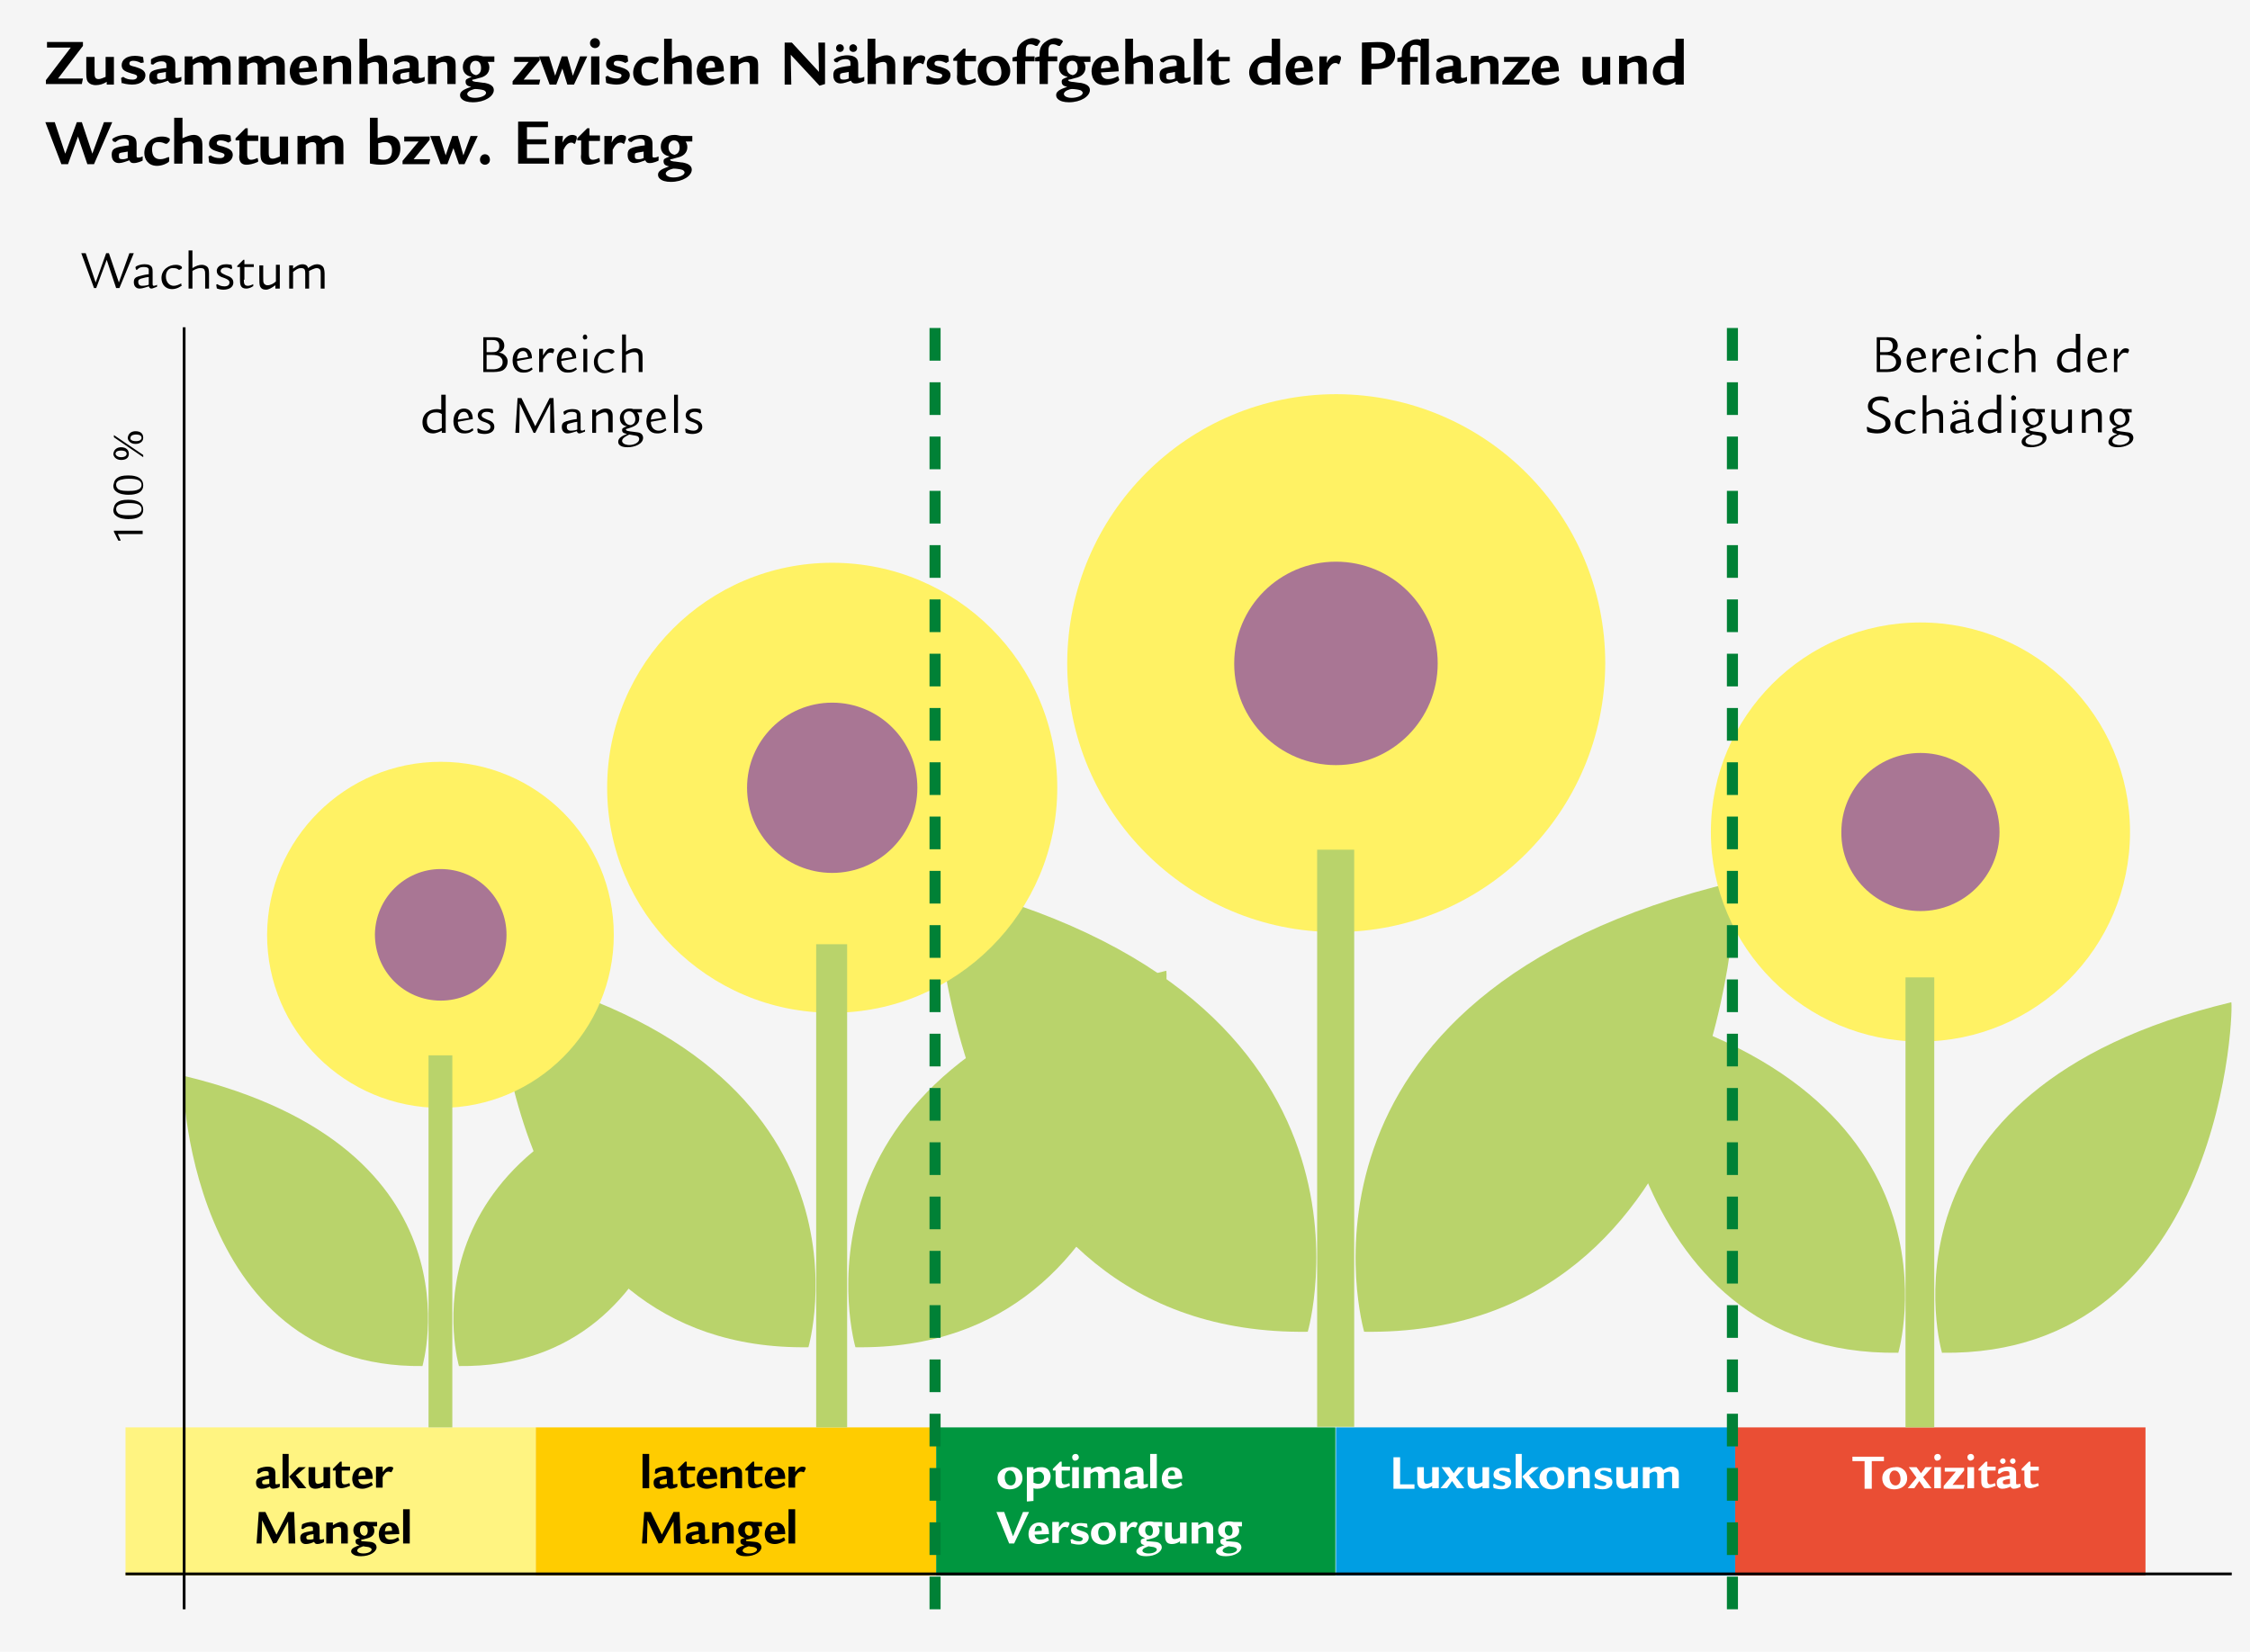 <?xml version="1.0" encoding="utf-8"?>
<!-- Generator: Adobe Illustrator 24.0.1, SVG Export Plug-In . SVG Version: 6.00 Build 0)  -->
<svg version="1.1" id="Ebene_1" xmlns="http://www.w3.org/2000/svg" xmlns:xlink="http://www.w3.org/1999/xlink" x="0px" y="0px"
	 viewBox="0 0 406.9 298.8" style="enable-background:new 0 0 406.9 298.8;" xml:space="preserve">
<style type="text/css">
	.st0{fill:#F5F5F5;}
	.st1{fill:#FFF481;}
	.st2{fill:#FFCC00;}
	.st3{fill:#00963F;}
	.st4{fill:#009EE3;}
	.st5{fill:#EA4E34;}
	.st6{fill:#FFF264;}
	.st7{fill:#A97694;}
	.st8{fill:#B9D36B;}
	.st9{fill:none;stroke:#008136;stroke-width:2;stroke-dasharray:5.91,3.91;}
	.st10{enable-background:new    ;}
	.st11{fill:#FFFFFF;}
	.st12{fill:none;stroke:#000000;stroke-width:0.5;}
</style>
<title>Element 1Das_Wichtigste_zur_Duengung_SXX_D_</title>
<g id="Ebene_2_1_">
	<g id="Ebene_1-2">
		<rect class="st0" width="406.9" height="298.8"/>
		<rect x="22.7" y="258.2" class="st1" width="74.2" height="26.8"/>
		<rect x="96.9" y="258.2" class="st2" width="72.4" height="26.8"/>
		<rect x="169.3" y="258.2" class="st3" width="72.2" height="26.8"/>
		<rect x="241.6" y="258.2" class="st4" width="72.3" height="26.8"/>
		<rect x="313.8" y="258.2" class="st5" width="74.2" height="26.8"/>
		<path class="st6" d="M241.6,168.6c26.9,0,48.6-21.7,48.7-48.6c0-26.9-21.7-48.6-48.6-48.7c-26.9,0-48.6,21.7-48.7,48.6
			c0,0,0,0.1,0,0.1C193,146.8,214.8,168.6,241.6,168.6"/>
		<path class="st7" d="M241.6,138.4c10.2,0,18.4-8.2,18.4-18.4c0-10.2-8.2-18.4-18.4-18.4c-10.2,0-18.4,8.2-18.4,18.4c0,0,0,0,0,0.1
			C223.2,130.2,231.4,138.4,241.6,138.4"/>
		<rect x="238.2" y="153.7" class="st8" width="6.7" height="104.4"/>
		<path class="st8" d="M246.7,240.9c0,0-17.8-61.1,67.1-81.4C314.4,158.8,312.9,241.8,246.7,240.9"/>
		<path class="st8" d="M236.5,240.9c0,0,17.8-61.1-67.1-81.4C168.8,158.8,170.3,241.8,236.5,240.9"/>
		<path class="st6" d="M150.5,183.2c22.5,0,40.7-18.2,40.7-40.7c0-22.5-18.2-40.7-40.7-40.7s-40.7,18.2-40.7,40.7c0,0,0,0,0,0
			C109.8,165,128,183.2,150.5,183.2C150.5,183.2,150.5,183.2,150.5,183.2"/>
		<path class="st7" d="M150.5,157.9c8.5,0,15.4-6.9,15.4-15.4c0-8.5-6.9-15.4-15.4-15.4s-15.4,6.9-15.4,15.4c0,0,0,0,0,0
			C135.1,151,142,157.9,150.5,157.9"/>
		<rect x="147.6" y="170.8" class="st8" width="5.6" height="87.4"/>
		<path class="st8" d="M154.7,243.7c0,0-14.9-51.1,56.2-68.1C211.4,175,210.2,244.5,154.7,243.7"/>
		<path class="st8" d="M146.2,243.7c0,0,14.9-51.1-56.2-68.1C89.5,175,90.7,244.5,146.2,243.7"/>
		<path class="st6" d="M79.7,200.4c17.3,0,31.3-14,31.3-31.3s-14-31.3-31.3-31.3s-31.3,14-31.4,31.3c0,0,0,0,0,0
			C48.3,186.4,62.4,200.4,79.7,200.4"/>
		<path class="st7" d="M79.7,181c6.6,0,11.9-5.3,11.9-11.9c0-6.6-5.3-11.9-11.9-11.9c-6.5,0-11.8,5.3-11.9,11.8
			C67.8,175.7,73.1,181,79.7,181C79.6,181,79.7,181,79.7,181"/>
		<rect x="77.5" y="190.9" class="st8" width="4.3" height="67.3"/>
		<path class="st8" d="M83,247.1c0,0-11.5-39.4,43.2-52.5C126.7,194.1,125.7,247.6,83,247.1"/>
		<path class="st8" d="M76.4,247.1c0,0,11.5-39.4-43.2-52.5C32.7,194.1,33.7,247.6,76.4,247.1"/>
		<path class="st6" d="M347.3,188.4c20.9,0,37.9-17,37.9-37.9s-17-37.9-37.9-37.9c-20.9,0-37.9,17-37.9,37.9c0,0,0,0,0,0
			C309.4,171.4,326.4,188.4,347.3,188.4"/>
		<path class="st7" d="M347.3,164.8c7.9,0,14.3-6.4,14.3-14.3c0-7.9-6.4-14.3-14.3-14.3s-14.3,6.4-14.3,14.3c0,0,0,0,0,0
			C332.9,158.4,339.4,164.8,347.3,164.8C347.3,164.8,347.3,164.8,347.3,164.8"/>
		<rect x="344.6" y="176.8" class="st8" width="5.2" height="81.4"/>
		<path class="st8" d="M351.2,244.7c0,0-13.9-47.6,52.3-63.4C404,180.7,402.8,245.4,351.2,244.7"/>
		<path class="st8" d="M343.3,244.7c0,0,13.9-47.6-52.3-63.4C290.5,180.7,291.7,245.4,343.3,244.7"/>
		<line class="st9" x1="169.1" y1="291.1" x2="169.1" y2="59.2"/>
		<line class="st9" x1="313.3" y1="291.1" x2="313.3" y2="59.2"/>
		<g class="st10">
			<path d="M339.3,61c0.5,0,1.3,0,1.7,0c0.5,0,1.2,0,1.6,0.3c0.4,0.3,0.6,0.7,0.6,1.2c0,0.9-0.7,1.2-1,1.3c0.3,0,0.6,0.1,0.9,0.3
				c0.4,0.3,0.7,0.7,0.7,1.3c0,0.5-0.2,1.2-0.9,1.6c-0.6,0.3-1.5,0.3-2.2,0.3h-1.3V61z M340.1,63.7h0.8c0.3,0,0.8,0,1-0.2
				c0.3-0.2,0.4-0.5,0.4-0.9c0-1.1-0.9-1.1-1.4-1.1c-0.3,0-0.6,0-0.9,0V63.7z M340.1,66.8h1.1c0.6,0,1.7-0.2,1.7-1.3
				c0-0.4-0.1-0.6-0.4-0.9c-0.3-0.3-0.8-0.4-1.7-0.4h-0.8V66.8z"/>
			<path d="M345.6,65.3c0,1.1,0.7,1.6,1.4,1.6c0.4,0,0.8-0.1,1.2-0.4h0.1l0.1,0.3c0,0.1,0,0.1-0.1,0.1c-0.6,0.5-1.2,0.5-1.6,0.5
				c-1.2,0-1.9-0.9-1.9-2.2c0-1.5,0.9-2.3,1.9-2.3c1,0,1.6,0.7,1.6,1.9L345.6,65.3z M347.5,64.6c-0.1-0.7-0.4-1.1-0.9-1.1
				s-1,0.3-1.1,1.4L347.5,64.6z"/>
		</g>
		<g class="st10">
			<path d="M350.2,67.3h-0.7v-4.2h0.7v1.2c0.5-0.8,0.8-1.3,1.4-1.3c0.3,0,0.5,0.1,0.6,0.2c0,0,0,0.1,0,0.1c0,0,0,0.1,0,0.2l-0.2,0.4
				h-0.1c-0.1-0.1-0.2-0.1-0.4-0.1c-0.4,0-0.6,0.2-1.3,1.2V67.3z"/>
		</g>
		<g class="st10">
			<path d="M353.5,65.3c0,1.1,0.7,1.6,1.4,1.6c0.4,0,0.8-0.1,1.2-0.4h0.1l0.1,0.3c0,0.1,0,0.1-0.1,0.1c-0.6,0.5-1.2,0.5-1.6,0.5
				c-1.2,0-1.9-0.9-1.9-2.2c0-1.5,0.9-2.3,1.9-2.3c1,0,1.6,0.7,1.6,1.9L353.5,65.3z M355.5,64.6c-0.1-0.7-0.4-1.1-0.9-1.1
				s-1,0.3-1.1,1.4L355.5,64.6z"/>
			<path d="M357.4,61c0-0.3,0.2-0.5,0.4-0.5c0.2,0,0.5,0.2,0.5,0.5c0,0.3-0.2,0.4-0.5,0.4C357.7,61.5,357.4,61.3,357.4,61z
				 M358.2,63.1v4.2h-0.7v-4.2H358.2z"/>
			<path d="M363.2,66.8c0,0,0,0.1-0.1,0.1c-0.1,0.1-0.8,0.6-1.7,0.6c-1,0-1.9-0.7-1.9-2c0-1.6,1.4-2.4,2.6-2.4
				c0.4,0,0.9,0.1,1.1,0.4c0,0,0,0.1,0,0.2c0,0.1,0,0.1,0,0.1l-0.3,0.2h-0.2c-0.2-0.2-0.5-0.3-0.9-0.3c-0.9,0-1.5,0.6-1.5,1.6
				c0,1.1,0.7,1.7,1.4,1.7c0.5,0,0.9-0.2,1.3-0.4l0.1,0V66.8z"/>
			<path d="M365.1,60.4v3.2c0.6-0.4,1.2-0.6,1.7-0.6c0.3,0,0.8,0.1,1.1,0.5c0.2,0.3,0.2,0.8,0.2,1.5v2.3h-0.7V65
				c0-0.6,0-0.7-0.1-0.9c-0.1-0.4-0.5-0.4-0.8-0.4c-0.6,0-1.2,0.4-1.4,0.5v3.2h-0.7v-6.9H365.1z"/>
		</g>
		<g class="st10">
			<path d="M376.2,60.4v6.9h-0.7v-0.4c-0.4,0.2-1,0.5-1.6,0.5c-1.2,0-1.9-0.8-1.9-2c0-1.7,1.4-2.4,2.6-2.4c0.4,0,0.6,0.1,0.8,0.1
				v-2.7H376.2z M375.5,63.9c-0.4-0.3-0.8-0.3-1.1-0.3c-1.2,0-1.6,0.8-1.6,1.6c0,1.2,0.8,1.6,1.5,1.6c0.5,0,1-0.3,1.2-0.4V63.9z"/>
			<path d="M378.3,65.3c0,1.1,0.7,1.6,1.4,1.6c0.4,0,0.8-0.1,1.2-0.4h0.1l0.1,0.3c0,0.1,0,0.1-0.1,0.1c-0.6,0.5-1.2,0.5-1.6,0.5
				c-1.2,0-1.9-0.9-1.9-2.2c0-1.5,0.9-2.3,1.9-2.3c1,0,1.6,0.7,1.6,1.9L378.3,65.3z M380.3,64.6c-0.1-0.7-0.4-1.1-0.9-1.1
				c-0.5,0-1,0.3-1.1,1.4L380.3,64.6z"/>
		</g>
		<g class="st10">
			<path d="M383,67.3h-0.7v-4.2h0.7v1.2c0.5-0.8,0.8-1.3,1.4-1.3c0.3,0,0.5,0.1,0.6,0.2c0,0,0,0.1,0,0.1c0,0,0,0.1,0,0.2l-0.2,0.4
				h-0.1c-0.1-0.1-0.2-0.1-0.5-0.1c-0.4,0-0.6,0.2-1.3,1.2V67.3z"/>
		</g>
		<g class="st10">
			<path d="M341.6,72.7L341.6,72.7c0,0.1-0.1,0.1-0.2,0.1c0,0-0.1-0.1-0.2-0.1c-0.3-0.2-0.8-0.3-1.3-0.3c-0.4,0-1.3,0.2-1.3,1.1
				c0,0.6,0.4,0.8,1.5,1.3c0.8,0.3,1.8,0.8,1.8,1.8c0,0.9-0.7,1.8-2.4,1.8c-0.5,0-1.2-0.1-1.5-0.2c-0.1,0-0.3-0.1-0.3-0.2l-0.1-0.6
				c0-0.1,0-0.1,0-0.1c0,0,0.1-0.1,0.1-0.1c0.1,0,0.2,0.1,0.2,0.1c0.4,0.2,1,0.4,1.6,0.4c0.6,0,1.5-0.3,1.5-1.1c0-0.7-0.7-1-1.4-1.3
				c-1-0.4-1.8-0.8-1.8-1.8c0-1,0.8-1.8,2.3-1.8c0.6,0,1.2,0.2,1.2,0.2c0,0,0.1,0,0.1,0.1L341.6,72.7z"/>
			<path d="M346.4,77.8c0,0,0,0.1-0.1,0.1c-0.1,0.1-0.8,0.6-1.7,0.6c-1,0-1.9-0.7-1.9-2c0-1.6,1.4-2.4,2.6-2.4
				c0.4,0,0.9,0.1,1.1,0.4c0,0,0,0.1,0,0.2c0,0.1,0,0.1,0,0.1l-0.3,0.2H346c-0.2-0.2-0.5-0.3-0.9-0.3c-0.9,0-1.5,0.6-1.5,1.6
				c0,1.1,0.7,1.7,1.4,1.7c0.5,0,0.9-0.2,1.3-0.4l0.1,0V77.8z"/>
			<path d="M348.4,71.4v3.2c0.6-0.4,1.2-0.6,1.7-0.6c0.3,0,0.8,0.1,1.1,0.5c0.2,0.3,0.2,0.8,0.2,1.5v2.3h-0.7V76
				c0-0.6,0-0.7-0.1-0.9c-0.1-0.4-0.5-0.4-0.8-0.4c-0.6,0-1.2,0.4-1.4,0.5v3.2h-0.7v-6.9H348.4z"/>
			<path d="M353,74.6c0-0.1,0-0.1,0.1-0.2c0.7-0.4,1.3-0.4,1.6-0.4c1.4,0,1.4,0.8,1.4,1.4l0,1.8c0,0.5,0,0.6,0.2,0.6
				c0.2,0,0.5-0.1,0.6-0.2l0,0V78c0,0.1,0,0.1-0.1,0.1c-0.3,0.1-0.7,0.3-0.9,0.3c-0.4,0-0.4-0.3-0.5-0.4c-0.4,0.1-1.1,0.4-1.6,0.4
				c-0.4,0-0.6-0.1-0.8-0.3c-0.2-0.2-0.3-0.5-0.3-0.9c0-0.5,0.2-0.8,0.8-1c0.4-0.1,1-0.3,1.9-0.4c0-0.7,0-0.8,0-0.9
				c-0.1-0.4-0.7-0.4-0.9-0.4c-0.8,0-1,0.3-1.2,0.5l-0.2,0L353,74.6z M353.3,72.8c0-0.2,0.2-0.4,0.4-0.4c0.2,0,0.4,0.2,0.4,0.4
				c0,0.2-0.2,0.4-0.4,0.4C353.5,73.2,353.3,73.1,353.3,72.8z M355.5,76.3c-0.2,0-0.8,0.1-1.4,0.3c-0.4,0.1-0.5,0.2-0.5,0.6
				c0,0.4,0.2,0.7,0.7,0.7c0.5,0,1-0.1,1.2-0.2V76.3z M355.2,72.8c0-0.2,0.2-0.4,0.4-0.4c0.2,0,0.4,0.2,0.4,0.4
				c0,0.2-0.2,0.4-0.4,0.4C355.4,73.2,355.2,73.1,355.2,72.8z"/>
			<path d="M361.9,71.4v6.9h-0.7v-0.4c-0.4,0.2-1,0.5-1.6,0.5c-1.2,0-1.9-0.8-1.9-2c0-1.7,1.4-2.4,2.6-2.4c0.4,0,0.6,0.1,0.8,0.1
				v-2.7H361.9z M361.2,74.9c-0.4-0.3-0.8-0.3-1.1-0.3c-1.2,0-1.6,0.8-1.6,1.6c0,1.2,0.8,1.6,1.5,1.6c0.5,0,1-0.3,1.2-0.4V74.9z"/>
		</g>
		<g class="st10">
			<path d="M363.7,72c0-0.3,0.2-0.5,0.4-0.5c0.2,0,0.5,0.2,0.5,0.5c0,0.3-0.2,0.4-0.5,0.4C363.9,72.5,363.7,72.3,363.7,72z
				 M364.5,74.1v4.2h-0.7v-4.2H364.5z"/>
		</g>
		<g class="st10">
			<path d="M370,74.6h-1c0.1,0.1,0.4,0.4,0.4,1.1c0,1.2-1.1,1.5-2,1.8c-0.4,0.1-0.4,0.1-0.4,0.2c0,0.2,0.3,0.3,1.3,0.4
				c0.7,0.1,1.1,0.1,1.4,0.3c0.4,0.3,0.4,0.7,0.4,0.8c0,1.1-1.5,1.7-2.8,1.7c-0.3,0-1.7,0-1.7-1c0-0.7,0.8-1.1,1.6-1.4
				c-0.3-0.1-0.9-0.1-0.9-0.7c0-0.3,0.1-0.4,0.9-0.7c-0.2,0-0.6-0.1-0.9-0.4c-0.3-0.3-0.5-0.7-0.5-1.1c0-0.9,0.7-1.7,1.7-1.7
				c0.2,0,0.5,0,0.7,0.1h1.6V74.6z M367.6,80.5c0.8,0,1.8-0.4,1.8-1.1c0-0.3-0.2-0.4-0.3-0.5c-0.2-0.1-1.1-0.2-1.5-0.3
				c-0.8,0.4-1.3,0.7-1.3,1.2C366.3,80.4,367.3,80.5,367.6,80.5z M367.9,76.9c0.2-0.1,0.8-0.2,0.8-1.1c0-0.5-0.3-1.4-1.1-1.4
				c-0.2,0-1,0.1-1,1.1C366.7,76.2,366.9,76.9,367.9,76.9z"/>
			<path d="M374.7,78.3H374v-0.6c-0.7,0.5-1.2,0.8-1.7,0.8c-0.4,0-0.9-0.1-1.1-0.7c-0.2-0.3-0.2-0.8-0.2-1.6v-2.1h0.7v2.1
				c0,0.8,0,1,0.1,1.2c0.2,0.4,0.6,0.4,0.7,0.4c0.5,0,1.1-0.3,1.5-0.7v-3h0.7V78.3z"/>
			<path d="M377.1,74.1v0.6c0.6-0.5,1.1-0.8,1.8-0.8c0.3,0,0.8,0.1,1,0.5c0.2,0.3,0.2,0.6,0.2,1.3v2.5h-0.7v-2.4c0-0.5,0-0.8-0.2-1
				c-0.1-0.2-0.3-0.2-0.5-0.2s-0.5,0.1-0.9,0.3c-0.3,0.1-0.5,0.3-0.6,0.4v3h-0.7v-4.2H377.1z"/>
		</g>
		<g class="st10">
			<path d="M385.7,74.6h-1c0.1,0.1,0.4,0.4,0.4,1.1c0,1.2-1.1,1.5-2,1.8c-0.4,0.1-0.4,0.1-0.4,0.2c0,0.2,0.3,0.3,1.3,0.4
				c0.7,0.1,1.1,0.1,1.4,0.3c0.4,0.3,0.4,0.7,0.4,0.8c0,1.1-1.5,1.7-2.8,1.7c-0.3,0-1.7,0-1.7-1c0-0.7,0.8-1.1,1.6-1.4
				c-0.3-0.1-0.9-0.1-0.9-0.7c0-0.3,0.1-0.4,0.9-0.7c-0.2,0-0.6-0.1-0.9-0.4c-0.3-0.3-0.5-0.7-0.5-1.1c0-0.9,0.7-1.7,1.7-1.7
				c0.2,0,0.5,0,0.7,0.1h1.6V74.6z M383.3,80.5c0.8,0,1.8-0.4,1.8-1.1c0-0.3-0.2-0.4-0.3-0.5c-0.2-0.1-1.1-0.2-1.5-0.3
				c-0.8,0.4-1.3,0.7-1.3,1.2C382,80.4,383,80.5,383.3,80.5z M383.6,76.9c0.2-0.1,0.8-0.2,0.8-1.1c0-0.5-0.3-1.4-1.1-1.4
				c-0.2,0-1,0.1-1,1.1C382.3,76.2,382.6,76.9,383.6,76.9z"/>
		</g>
		<g class="st10">
			<path d="M87.3,61c0.5,0,1.3,0,1.7,0c0.5,0,1.2,0,1.6,0.3c0.4,0.3,0.6,0.7,0.6,1.2c0,0.9-0.7,1.2-1,1.3c0.3,0,0.6,0.1,0.9,0.3
				c0.4,0.3,0.7,0.7,0.7,1.3c0,0.5-0.2,1.2-0.9,1.6c-0.6,0.3-1.5,0.3-2.2,0.3h-1.3V61z M88.1,63.7h0.8c0.3,0,0.8,0,1-0.2
				c0.3-0.2,0.4-0.5,0.4-0.9c0-1.1-0.9-1.1-1.4-1.1c-0.3,0-0.6,0-0.9,0V63.7z M88.1,66.8h1.1c0.6,0,1.7-0.2,1.7-1.3
				c0-0.4-0.1-0.6-0.4-0.9c-0.3-0.3-0.8-0.4-1.7-0.4h-0.8V66.8z"/>
			<path d="M93.5,65.3c0,1.1,0.7,1.6,1.4,1.6c0.4,0,0.8-0.1,1.2-0.4h0.1l0.1,0.3c0,0.1-0.1,0.1-0.1,0.1c-0.6,0.5-1.2,0.5-1.6,0.5
				c-1.2,0-1.9-0.9-1.9-2.2c0-1.5,0.9-2.3,1.9-2.3c1,0,1.6,0.7,1.6,1.9L93.5,65.3z M95.5,64.6c-0.1-0.7-0.4-1.1-0.9-1.1
				c-0.5,0-1,0.3-1.1,1.4L95.5,64.6z"/>
		</g>
		<g class="st10">
			<path d="M98.2,67.3h-0.7v-4.2h0.7v1.2c0.5-0.8,0.8-1.3,1.4-1.3c0.3,0,0.5,0.1,0.6,0.2c0,0,0,0.1,0,0.1c0,0,0,0.1,0,0.2l-0.2,0.4
				h-0.1c-0.1-0.1-0.2-0.1-0.4-0.1c-0.4,0-0.6,0.2-1.3,1.2V67.3z"/>
		</g>
		<g class="st10">
			<path d="M101.5,65.3c0,1.1,0.7,1.6,1.4,1.6c0.4,0,0.8-0.1,1.2-0.4h0.1l0.1,0.3c0,0.1-0.1,0.1-0.1,0.1c-0.6,0.5-1.2,0.5-1.6,0.5
				c-1.2,0-1.9-0.9-1.9-2.2c0-1.5,0.9-2.3,1.9-2.3c1,0,1.6,0.7,1.6,1.9L101.5,65.3z M103.5,64.6c-0.1-0.7-0.4-1.1-0.9-1.1
				c-0.5,0-1,0.3-1.1,1.4L103.5,64.6z"/>
			<path d="M105.4,61c0-0.3,0.2-0.5,0.4-0.5c0.2,0,0.4,0.2,0.4,0.5c0,0.3-0.2,0.4-0.4,0.4C105.7,61.5,105.4,61.3,105.4,61z
				 M106.2,63.1v4.2h-0.7v-4.2H106.2z"/>
			<path d="M111.1,66.8c0,0,0,0.1-0.1,0.1c-0.1,0.1-0.8,0.6-1.7,0.6c-1,0-1.9-0.7-1.9-2c0-1.6,1.4-2.4,2.6-2.4
				c0.4,0,0.9,0.1,1.1,0.4c0,0,0,0.1,0,0.2c0,0.1,0,0.1-0.1,0.1l-0.3,0.2h-0.2c-0.2-0.2-0.5-0.3-0.9-0.3c-0.9,0-1.5,0.6-1.5,1.6
				c0,1.1,0.7,1.7,1.4,1.7c0.5,0,0.9-0.2,1.3-0.4l0.1,0V66.8z"/>
		</g>
		<g class="st10">
			<path d="M113.2,60.4v3.2c0.6-0.4,1.2-0.6,1.7-0.6c0.3,0,0.8,0.1,1.1,0.5c0.2,0.3,0.2,0.8,0.2,1.5v2.3h-0.7V65
				c0-0.6,0-0.7-0.1-0.9c-0.1-0.4-0.5-0.4-0.8-0.4c-0.6,0-1.2,0.4-1.4,0.5v3.2h-0.7v-6.9H113.2z"/>
		</g>
		<g class="st10">
			<path d="M80.6,71.4v6.9h-0.7v-0.4c-0.4,0.2-1,0.5-1.6,0.5c-1.2,0-1.9-0.8-1.9-2c0-1.7,1.4-2.4,2.6-2.4c0.4,0,0.6,0.1,0.8,0.1
				v-2.7H80.6z M79.9,74.9c-0.4-0.3-0.8-0.3-1.1-0.3c-1.2,0-1.6,0.8-1.6,1.6c0,1.2,0.8,1.6,1.5,1.6c0.5,0,1-0.3,1.2-0.4V74.9z"/>
		</g>
		<g class="st10">
			<path d="M82.8,76.3c0,1.1,0.7,1.6,1.4,1.6c0.4,0,0.8-0.1,1.2-0.4h0.1l0.1,0.3c0,0.1-0.1,0.1-0.1,0.1c-0.6,0.5-1.2,0.5-1.6,0.5
				c-1.2,0-1.9-0.9-1.9-2.2c0-1.5,0.9-2.3,1.9-2.3c1,0,1.6,0.7,1.6,1.9L82.8,76.3z M84.8,75.6c-0.1-0.7-0.4-1.1-0.9-1.1
				c-0.5,0-1,0.3-1.1,1.4L84.8,75.6z"/>
			<path d="M89,74.8c-0.3-0.2-0.5-0.3-1-0.3c-0.7,0-0.9,0.4-0.9,0.6c0,0.4,0.4,0.5,1,0.8c0.6,0.2,1.3,0.5,1.3,1.3c0,1-1,1.3-1.8,1.3
				c-0.4,0-0.9-0.1-1.1-0.2c-0.1,0-0.1-0.1-0.1-0.1l-0.1-0.6l0.2-0.1c0.3,0.2,0.7,0.4,1.3,0.4c0.1,0,0.9,0,0.9-0.7
				c0-0.4-0.4-0.6-0.9-0.8c-0.7-0.2-1.4-0.5-1.4-1.3c0-0.5,0.4-1.2,1.7-1.2c0.5,0,0.8,0.1,0.9,0.1c0,0,0.1,0,0.1,0.1l0.1,0.5
				L89,74.8z"/>
		</g>
		<g class="st10">
			<path d="M94.3,72l2.5,5.1l2.6-5.1h0.7l0.2,6.3h-0.8L99.5,73l-2.7,5.3l-0.3,0L94,73l-0.1,5.3h-0.7l0.4-6.3H94.3z"/>
			<path d="M101.9,74.6c0-0.1,0-0.1,0.1-0.2c0.7-0.4,1.3-0.4,1.6-0.4c1.4,0,1.4,0.8,1.4,1.4c0,0.6,0,1.5,0,2c0,0.3,0,0.5,0.2,0.5
				c0.2,0,0.5-0.1,0.6-0.2l0,0V78c0,0.1,0,0.1-0.1,0.1c-0.3,0.1-0.7,0.3-0.9,0.3c-0.4,0-0.4-0.3-0.5-0.4c-0.4,0.1-1.1,0.4-1.6,0.4
				c-0.4,0-0.6-0.1-0.8-0.3c-0.2-0.2-0.3-0.5-0.3-0.9c0-0.5,0.2-0.8,0.8-1c0.4-0.1,1-0.3,1.9-0.4c0-0.7,0-0.8,0-0.9
				c-0.1-0.4-0.7-0.4-0.9-0.4c-0.8,0-1,0.3-1.2,0.5l-0.2,0L101.9,74.6z M104.4,76.3c-0.2,0-0.7,0.1-1.4,0.3
				c-0.4,0.1-0.5,0.2-0.5,0.6c0,0.4,0.2,0.7,0.7,0.7c0.5,0,1-0.1,1.2-0.2V76.3z"/>
			<path d="M107.8,74.1v0.6c0.6-0.5,1.1-0.8,1.8-0.8c0.3,0,0.8,0.1,1,0.5c0.2,0.3,0.2,0.6,0.2,1.3v2.5H110v-2.4c0-0.5,0-0.8-0.2-1
				c-0.1-0.2-0.3-0.2-0.5-0.2c-0.2,0-0.5,0.1-0.9,0.3c-0.3,0.1-0.5,0.3-0.6,0.4v3h-0.7v-4.2H107.8z"/>
			<path d="M116.2,74.6h-1c0.1,0.1,0.4,0.4,0.4,1.1c0,1.2-1.1,1.5-2,1.8c-0.4,0.1-0.4,0.1-0.4,0.2c0,0.2,0.3,0.3,1.3,0.4
				c0.7,0.1,1.1,0.1,1.4,0.3c0.4,0.3,0.4,0.7,0.4,0.8c0,1.1-1.5,1.7-2.8,1.7c-0.3,0-1.7,0-1.7-1c0-0.7,0.8-1.1,1.6-1.4
				c-0.3-0.1-0.9-0.1-0.9-0.7c0-0.3,0.1-0.4,0.9-0.7c-0.2,0-0.6-0.1-0.9-0.4c-0.3-0.3-0.4-0.7-0.4-1.1c0-0.9,0.7-1.7,1.7-1.7
				c0.2,0,0.5,0,0.7,0.1h1.6V74.6z M113.8,80.5c0.8,0,1.8-0.4,1.8-1.1c0-0.3-0.2-0.4-0.3-0.5c-0.2-0.1-1.1-0.2-1.5-0.3
				c-0.8,0.4-1.3,0.7-1.3,1.2C112.6,80.4,113.5,80.5,113.8,80.5z M114.1,76.9c0.2-0.1,0.8-0.2,0.8-1.1c0-0.5-0.3-1.4-1.1-1.4
				c-0.2,0-1,0.1-1,1.1C112.9,76.2,113.2,76.9,114.1,76.9z"/>
			<path d="M117.7,76.3c0,1.1,0.7,1.6,1.4,1.6c0.4,0,0.8-0.1,1.2-0.4h0.1l0.1,0.3c0,0.1-0.1,0.1-0.1,0.1c-0.6,0.5-1.2,0.5-1.6,0.5
				c-1.2,0-1.9-0.9-1.9-2.2c0-1.5,0.9-2.3,1.9-2.3c1,0,1.6,0.7,1.6,1.9L117.7,76.3z M119.7,75.6c-0.1-0.7-0.4-1.1-0.9-1.1
				c-0.5,0-1,0.3-1.1,1.4L119.7,75.6z"/>
		</g>
		<g class="st10">
			<path d="M122.6,71.4v6.9h-0.7v-6.9H122.6z"/>
		</g>
		<g class="st10">
			<path d="M126.6,74.8c-0.3-0.2-0.5-0.3-1-0.3c-0.7,0-0.9,0.4-0.9,0.6c0,0.4,0.4,0.5,1,0.8c0.6,0.2,1.3,0.5,1.3,1.3
				c0,1-1,1.3-1.8,1.3c-0.4,0-0.9-0.1-1.1-0.2c-0.1,0-0.1-0.1-0.1-0.1l-0.1-0.6l0.2-0.1c0.3,0.2,0.7,0.4,1.3,0.4
				c0.1,0,0.9,0,0.9-0.7c0-0.4-0.4-0.6-0.9-0.8c-0.7-0.2-1.4-0.5-1.4-1.3c0-0.5,0.4-1.2,1.7-1.2c0.5,0,0.8,0.1,0.9,0.1
				c0,0,0.1,0,0.1,0.1l0.1,0.5L126.6,74.8z"/>
		</g>
		<g class="st10">
			<path d="M46.6,265.9c0-0.1,0-0.1,0.1-0.2c0.6-0.3,1.3-0.4,1.7-0.4c0.8,0,1.2,0.3,1.3,0.6c0.1,0.3,0.1,0.5,0.1,0.9l0,1.4
				c0,0.2,0,0.3,0.2,0.3c0.2,0,0.5-0.1,0.6-0.1l0,0v0.4c0,0.1,0,0.1-0.1,0.2c0,0-0.6,0.3-1.1,0.3c-0.4,0-0.5-0.2-0.6-0.4
				c-0.4,0.2-0.9,0.4-1.5,0.4c-0.3,0-1-0.1-1-1.1c0-0.8,0.4-1,2.3-1.3c0-0.5,0-0.6-0.1-0.7c-0.2-0.1-0.4-0.1-0.5-0.1
				c-0.7,0-1,0.4-1.2,0.5l-0.3-0.1L46.6,265.9z M48.7,267.5c-0.5,0.1-0.8,0.1-0.9,0.2c-0.3,0.1-0.4,0.1-0.4,0.4
				c0,0.3,0.1,0.4,0.5,0.4c0.3,0,0.4,0,0.8-0.1V267.5z"/>
		</g>
		<g class="st10">
			<path d="M52.2,263v6.2h-1.1V263H52.2z M55.3,265.4l-1.8,1.5l1.9,2.3h-1.5l-1.6-2.1l1.7-1.7H55.3z"/>
			<path d="M59.6,269.2h-1.1l0-0.4c-0.4,0.3-0.9,0.5-1.5,0.5c-0.3,0-0.8-0.1-1-0.5c-0.2-0.3-0.2-0.8-0.2-1.3v-2.1l1.2,0v2.1
				c0,0.4,0,0.9,0.5,0.9c0.4,0,0.8-0.2,1-0.3v-2.7h1.2V269.2z"/>
			<path d="M63.3,265.4v0.6h-1.5v1.6c0,0.4,0,0.9,0.5,0.9c0.1,0,0.4,0,0.8-0.2l0.1,0l0.1,0.4c0,0,0,0.1-0.1,0.1
				c-0.7,0.3-1.2,0.4-1.5,0.4c-1,0-1-0.9-1-1.4l0-1.8h-0.5v-0.3l1.3-1.3h0.3l0,0.9H63.3z"/>
		</g>
		<g class="st10">
			<path d="M64.8,267.6c0.1,0.7,0.5,0.9,1,0.9c0.5,0,0.9-0.1,1.3-0.4l0.1,0l0.2,0.5c0,0.1,0,0.1-0.1,0.1c-0.3,0.2-1,0.6-1.8,0.6
				c-0.4,0-0.9-0.1-1.3-0.4c-0.4-0.4-0.5-1-0.5-1.4c0-0.9,0.5-2.1,2-2.1c1.6,0,1.7,1.4,1.7,2.1L64.8,267.6z M66.1,266.9
				c0-0.3,0-0.9-0.6-0.9c-0.4,0-0.6,0.3-0.7,1L66.1,266.9z"/>
		</g>
		<g class="st10">
			<path d="M69.2,265.4l0,0.9c0.3-0.4,0.7-1,1.3-1c0.3,0,0.5,0.1,0.5,0.1c0.1,0,0.1,0.1,0.1,0.1c0,0.1,0,0.1,0,0.2l-0.3,0.6h-0.2
				c-0.1-0.1-0.2-0.1-0.4-0.1c-0.4,0-0.7,0.4-1,1v1.9h-1.2v-3.8H69.2z"/>
		</g>
		<g class="st10">
			<path d="M48,273.5l2,4.1l2.1-4.1h1.1l0.2,5.7h-1.2l-0.1-4l-2.1,3.9l-0.6,0.1l-2-4.2l-0.1,4.2h-0.9l0.4-5.7H48z"/>
			<path d="M54.6,275.9c0-0.1,0-0.1,0.1-0.2c0.6-0.3,1.3-0.4,1.7-0.4c0.8,0,1.2,0.3,1.3,0.6c0.1,0.3,0.1,0.5,0.1,0.9l0,1.4
				c0,0.2,0,0.3,0.2,0.3c0.2,0,0.5-0.1,0.6-0.1l0,0v0.4c0,0.1,0,0.1-0.1,0.2c0,0-0.6,0.3-1.1,0.3c-0.4,0-0.5-0.2-0.6-0.4
				c-0.4,0.2-0.9,0.4-1.5,0.4c-0.3,0-1-0.1-1-1.1c0-0.8,0.4-1,2.3-1.3c0-0.5,0-0.6-0.1-0.7c-0.2-0.1-0.4-0.1-0.5-0.1
				c-0.7,0-1,0.4-1.2,0.5l-0.3-0.1L54.6,275.9z M56.7,277.5c-0.5,0.1-0.8,0.1-0.9,0.2c-0.3,0.1-0.4,0.1-0.4,0.4
				c0,0.3,0.1,0.4,0.5,0.4c0.3,0,0.4,0,0.8-0.1V277.5z"/>
			<path d="M60.2,275.4l0,0.5c0.5-0.3,1-0.6,1.5-0.6c0.5,0,0.8,0.3,1,0.5c0.2,0.3,0.2,0.6,0.2,1.1v2.3h-1.2v-2.1
				c0-0.6,0-0.9-0.5-0.9c-0.5,0-0.9,0.3-1,0.4v2.6h-1.2v-3.8H60.2z"/>
		</g>
		<g class="st10">
			<path d="M68.2,276.1h-0.8c0.1,0.1,0.3,0.3,0.3,0.8c0,0.8-0.6,1.2-1.4,1.4c-0.7,0.2-0.8,0.2-0.9,0.2c0,0-0.1,0.1-0.1,0.1
				c0,0.1,0,0.2,0.4,0.2c0.2,0,1.1,0.1,1.2,0.1c0.3,0,1.2,0.2,1.2,1c0,0.8-1.2,1.6-2.8,1.6c-0.7,0-1.2-0.1-1.5-0.4
				c-0.2-0.1-0.3-0.3-0.3-0.5c0-0.6,1-0.9,1.5-1.1c-0.3-0.1-0.7-0.1-0.7-0.7c0-0.4,0.2-0.4,0.8-0.6c-0.3-0.1-1.2-0.3-1.2-1.4
				c0-0.9,0.7-1.6,1.9-1.6c0.3,0,0.5,0,0.9,0.1l1.5,0V276.1z M64.6,280.5c0,0.2,0.3,0.5,1.1,0.5c0.8,0,1.5-0.3,1.5-0.7
				c0-0.3-0.3-0.3-0.4-0.4c-0.2-0.1-0.7-0.1-1.1-0.2C65.5,279.8,64.6,280,64.6,280.5z M66.5,276.9c0-0.3-0.1-1-0.7-1
				c-0.5,0-0.7,0.4-0.7,0.9c0,0.1,0,0.9,0.8,1C66,277.8,66.5,277.7,66.5,276.9z"/>
			<path d="M69.6,277.6c0.1,0.7,0.5,0.9,1,0.9c0.5,0,0.9-0.1,1.3-0.4l0.1,0l0.2,0.5c0,0.1,0,0.1-0.1,0.1c-0.3,0.2-1,0.6-1.8,0.6
				c-0.4,0-0.9-0.1-1.3-0.4c-0.4-0.4-0.5-1-0.5-1.4c0-0.9,0.5-2.1,2-2.1c1.6,0,1.7,1.4,1.7,2.1L69.6,277.6z M70.9,276.9
				c0-0.3,0-0.9-0.6-0.9c-0.4,0-0.6,0.3-0.7,1L70.9,276.9z"/>
		</g>
		<g class="st10">
			<path d="M74.1,273v6.2h-1.2V273H74.1z"/>
		</g>
		<g class="st10">
			<path d="M117.4,263v6.2h-1.2V263H117.4z"/>
		</g>
		<g class="st10">
			<path d="M118.5,265.9c0-0.1,0-0.1,0.1-0.2c0.6-0.3,1.3-0.4,1.7-0.4c0.8,0,1.2,0.3,1.3,0.6c0.1,0.3,0.1,0.5,0.1,0.9l0,1.4
				c0,0.2,0,0.3,0.2,0.3c0.2,0,0.5-0.1,0.6-0.1l0,0v0.4c0,0.1,0,0.1-0.1,0.2c0,0-0.6,0.3-1.1,0.3c-0.4,0-0.5-0.2-0.6-0.4
				c-0.4,0.2-0.9,0.4-1.5,0.4c-0.3,0-1-0.1-1-1.1c0-0.8,0.4-1,2.3-1.3c0-0.5,0-0.6-0.1-0.7c-0.2-0.1-0.4-0.1-0.5-0.1
				c-0.7,0-1,0.4-1.2,0.5l-0.3-0.1L118.5,265.9z M120.6,267.5c-0.5,0.1-0.8,0.1-0.9,0.2c-0.3,0.1-0.4,0.1-0.4,0.4
				c0,0.3,0.1,0.4,0.5,0.4c0.3,0,0.4,0,0.8-0.1V267.5z"/>
		</g>
		<g class="st10">
			<path d="M125.7,265.4v0.6h-1.5v1.6c0,0.4,0,0.9,0.5,0.9c0.1,0,0.4,0,0.8-0.2l0.1,0l0.1,0.4c0,0,0,0.1-0.1,0.1
				c-0.7,0.3-1.2,0.4-1.5,0.4c-1,0-1-0.9-1-1.4l0-1.8h-0.5v-0.3l1.3-1.3h0.3l0,0.9H125.7z"/>
			<path d="M127.1,267.6c0.1,0.7,0.5,0.9,1,0.9c0.5,0,0.9-0.1,1.3-0.4l0.1,0l0.2,0.5c0,0.1,0,0.1-0.1,0.1c-0.3,0.2-1,0.6-1.8,0.6
				c-0.4,0-0.9-0.1-1.3-0.4c-0.4-0.4-0.5-1-0.5-1.4c0-0.9,0.5-2.1,2-2.1c1.6,0,1.7,1.4,1.7,2.1L127.1,267.6z M128.4,266.9
				c0-0.3,0-0.9-0.6-0.9c-0.4,0-0.6,0.3-0.7,1L128.4,266.9z"/>
			<path d="M131.5,265.4l0,0.5c0.5-0.3,1-0.6,1.5-0.6c0.5,0,0.8,0.3,1,0.5c0.2,0.3,0.2,0.6,0.2,1.1v2.3H133v-2.1
				c0-0.6,0-0.9-0.5-0.9c-0.5,0-0.9,0.3-1,0.4v2.6h-1.2v-3.8H131.5z"/>
			<path d="M137.9,265.4v0.6h-1.5v1.6c0,0.4,0,0.9,0.5,0.9c0.1,0,0.4,0,0.8-0.2l0.1,0l0.1,0.4c0,0,0,0.1-0.1,0.1
				c-0.7,0.3-1.2,0.4-1.5,0.4c-1,0-1-0.9-1-1.4l0-1.8h-0.5v-0.3l1.3-1.3h0.3l0,0.9H137.9z"/>
		</g>
		<g class="st10">
			<path d="M139.4,267.6c0.1,0.7,0.5,0.9,1,0.9c0.5,0,0.9-0.1,1.3-0.4l0.1,0l0.2,0.5c0,0.1,0,0.1-0.1,0.1c-0.3,0.2-1,0.6-1.8,0.6
				c-0.4,0-0.9-0.1-1.3-0.4c-0.4-0.4-0.5-1-0.5-1.4c0-0.9,0.5-2.1,2-2.1c1.6,0,1.7,1.4,1.7,2.1L139.4,267.6z M140.7,266.9
				c0-0.3,0-0.9-0.6-0.9c-0.4,0-0.6,0.3-0.7,1L140.7,266.9z"/>
		</g>
		<g class="st10">
			<path d="M143.8,265.4l0,0.9c0.3-0.4,0.7-1,1.3-1c0.3,0,0.5,0.1,0.5,0.1c0.1,0,0.1,0.1,0.1,0.1c0,0.1,0,0.1,0,0.2l-0.3,0.6h-0.2
				c-0.1-0.1-0.2-0.1-0.4-0.1c-0.4,0-0.7,0.4-1,1v1.9h-1.2v-3.8H143.8z"/>
		</g>
		<g class="st10">
			<path d="M117.7,273.5l2,4.1l2.1-4.1h1.1l0.2,5.7h-1.2l-0.1-4l-2.1,3.9l-0.6,0.1l-2-4.2l-0.1,4.2h-0.9l0.4-5.7H117.7z"/>
		</g>
		<g class="st10">
			<path d="M124.3,275.9c0-0.1,0-0.1,0.1-0.2c0.6-0.3,1.3-0.4,1.7-0.4c0.8,0,1.2,0.3,1.3,0.6c0.1,0.3,0.1,0.5,0.1,0.9l0,1.4
				c0,0.2,0,0.3,0.2,0.3c0.2,0,0.5-0.1,0.6-0.1l0,0v0.4c0,0.1,0,0.1-0.1,0.2c0,0-0.6,0.3-1.1,0.3c-0.4,0-0.5-0.2-0.6-0.4
				c-0.4,0.2-0.9,0.4-1.5,0.4c-0.3,0-1-0.1-1-1.1c0-0.8,0.4-1,2.3-1.3c0-0.5,0-0.6-0.1-0.7c-0.2-0.1-0.4-0.1-0.5-0.1
				c-0.7,0-1,0.4-1.2,0.5l-0.3-0.1L124.3,275.9z M126.4,277.5c-0.5,0.1-0.8,0.1-0.9,0.2c-0.3,0.1-0.4,0.1-0.4,0.4
				c0,0.3,0.1,0.4,0.5,0.4c0.3,0,0.4,0,0.8-0.1V277.5z"/>
		</g>
		<g class="st10">
			<path d="M130,275.4l0,0.5c0.5-0.3,1-0.6,1.5-0.6c0.5,0,0.8,0.3,1,0.5c0.2,0.3,0.2,0.6,0.2,1.1v2.3h-1.2v-2.1c0-0.6,0-0.9-0.5-0.9
				c-0.5,0-0.9,0.3-1,0.4v2.6h-1.2v-3.8H130z"/>
			<path d="M137.8,276.1H137c0.1,0.1,0.3,0.3,0.3,0.8c0,0.8-0.6,1.2-1.4,1.4c-0.7,0.2-0.8,0.2-0.9,0.2c0,0-0.1,0.1-0.1,0.1
				c0,0.1,0,0.2,0.4,0.2c0.2,0,1.1,0.1,1.2,0.1c0.3,0,1.2,0.2,1.2,1c0,0.8-1.2,1.6-2.8,1.6c-0.7,0-1.2-0.1-1.5-0.4
				c-0.2-0.1-0.3-0.3-0.3-0.5c0-0.6,1-0.9,1.5-1.1c-0.3-0.1-0.7-0.1-0.7-0.7c0-0.4,0.2-0.4,0.8-0.6c-0.3-0.1-1.2-0.3-1.2-1.4
				c0-0.9,0.7-1.6,1.9-1.6c0.3,0,0.5,0,0.9,0.1l1.5,0V276.1z M134.3,280.5c0,0.2,0.3,0.5,1.1,0.5c0.8,0,1.5-0.3,1.5-0.7
				c0-0.3-0.3-0.3-0.4-0.4c-0.2-0.1-0.7-0.1-1.1-0.2C135.2,279.8,134.3,280,134.3,280.5z M136.1,276.9c0-0.3-0.1-1-0.7-1
				c-0.5,0-0.7,0.4-0.7,0.9c0,0.1,0,0.9,0.8,1C135.7,277.8,136.1,277.7,136.1,276.9z"/>
		</g>
		<g class="st10">
			<path d="M139.4,277.6c0.1,0.7,0.5,0.9,1,0.9c0.5,0,0.9-0.1,1.3-0.4l0.1,0l0.2,0.5c0,0.1,0,0.1-0.1,0.1c-0.3,0.2-1,0.6-1.8,0.6
				c-0.4,0-0.9-0.1-1.3-0.4c-0.4-0.4-0.5-1-0.5-1.4c0-0.9,0.5-2.1,2-2.1c1.6,0,1.7,1.4,1.7,2.1L139.4,277.6z M140.6,276.9
				c0-0.3,0-0.9-0.6-0.9c-0.4,0-0.6,0.3-0.7,1L140.6,276.9z"/>
		</g>
		<g class="st10">
			<path d="M143.8,273v6.2h-1.2V273H143.8z"/>
		</g>
		<g class="st10">
			<path class="st11" d="M184.5,266.1c0.3,0.4,0.4,0.8,0.4,1.3c0,1.3-1.1,2-2.3,2c-1.6,0-2.2-1-2.2-2c0-1.5,1.4-2,2.3-2
				C183.2,265.3,184,265.4,184.5,266.1z M182,266.3c-0.1,0.1-0.3,0.4-0.3,0.9c0,0.8,0.4,1.5,1.1,1.5c0.4,0,0.9-0.3,0.9-1.2
				c0-0.2-0.1-1.5-1.1-1.5C182.6,266,182.2,266,182,266.3z"/>
		</g>
		<g class="st10">
			<path class="st11" d="M186.9,271.5C186.9,271.5,186.9,271.6,186.9,271.5l-1.1,0.1c-0.1,0-0.1,0-0.1-0.1v-6c0,0,0-0.1,0.1-0.1h1
				c0.1,0,0.1,0,0.1,0.1l0,0.3c0.5-0.3,0.9-0.4,1.5-0.4c1.4,0,1.6,1.2,1.6,1.7c0,1.2-1,2.2-2.4,2.2c-0.2,0-0.5,0-0.7-0.1V271.5z
				 M186.9,268.2c0.3,0.1,0.5,0.2,0.9,0.2c0.6,0,1-0.4,1-1.1c0-0.2,0-0.5-0.2-0.7c-0.1-0.2-0.3-0.4-0.8-0.4s-0.8,0.2-0.9,0.3V268.2z
				"/>
		</g>
		<g class="st10">
			<path class="st11" d="M193.5,265.4v0.6H192v1.6c0,0.4,0,0.9,0.5,0.9c0.1,0,0.4,0,0.8-0.2l0.1,0l0.1,0.4c0,0,0,0.1-0.1,0.1
				c-0.7,0.3-1.2,0.4-1.5,0.4c-1,0-1-0.9-1-1.4l0-1.8h-0.5v-0.3l1.3-1.3h0.3l0,0.9H193.5z"/>
			<path class="st11" d="M193.9,263.6c0-0.4,0.3-0.6,0.6-0.6c0.4,0,0.6,0.3,0.6,0.6c0,0.4-0.4,0.6-0.6,0.6
				C194.2,264.3,193.9,264,193.9,263.6z M195.1,265.4v3.8h-1.2v-3.8H195.1z"/>
			<path class="st11" d="M197.3,265.4l0,0.4c0.5-0.3,0.9-0.5,1.4-0.5c0.7,0,0.9,0.4,1,0.6c0.7-0.5,1.2-0.6,1.5-0.6
				c0.6,0,0.9,0.3,1.1,0.5c0.2,0.3,0.2,0.7,0.2,1.1v2.3h-1.2V267c0-0.4,0-0.8-0.5-0.8c-0.1,0-0.4,0-1,0.3v2.7h-1.2v-2.3
				c0-0.3,0-0.7-0.5-0.7c-0.2,0-0.5,0.1-0.9,0.4v2.6h-1.2v-3.8H197.3z"/>
		</g>
		<g class="st10">
			<path class="st11" d="M203.6,265.9c0-0.1,0-0.1,0.1-0.2c0.6-0.3,1.3-0.4,1.7-0.4c0.8,0,1.2,0.3,1.3,0.6c0.1,0.3,0.1,0.5,0.1,0.9
				l0,1.4c0,0.2,0,0.3,0.2,0.3c0.2,0,0.5-0.1,0.6-0.1l0,0v0.4c0,0.1,0,0.1-0.1,0.2c0,0-0.6,0.3-1.1,0.3c-0.4,0-0.5-0.2-0.6-0.4
				c-0.4,0.2-0.9,0.4-1.5,0.4c-0.3,0-1-0.1-1-1.1c0-0.8,0.4-1,2.3-1.3c0-0.5,0-0.6-0.1-0.7c-0.2-0.1-0.4-0.1-0.5-0.1
				c-0.7,0-1,0.4-1.2,0.5l-0.3-0.1L203.6,265.9z M205.7,267.5c-0.5,0.1-0.8,0.1-0.9,0.2c-0.3,0.1-0.4,0.1-0.4,0.4
				c0,0.3,0.1,0.4,0.5,0.4c0.3,0,0.4,0,0.8-0.1V267.5z"/>
		</g>
		<g class="st10">
			<path class="st11" d="M209.2,263v6.2h-1.2V263H209.2z"/>
		</g>
		<g class="st10">
			<path class="st11" d="M211.2,267.6c0.1,0.7,0.5,0.9,1,0.9c0.5,0,0.9-0.1,1.3-0.4l0.1,0l0.2,0.5c0,0.1,0,0.1-0.1,0.1
				c-0.3,0.2-1,0.6-1.8,0.6c-0.4,0-0.9-0.1-1.3-0.4c-0.4-0.4-0.5-1-0.5-1.4c0-0.9,0.5-2.1,2-2.1c1.6,0,1.7,1.4,1.7,2.1L211.2,267.6z
				 M212.5,266.9c0-0.3,0-0.9-0.6-0.9c-0.4,0-0.6,0.3-0.7,1L212.5,266.9z"/>
		</g>
		<g class="st10">
			<path class="st11" d="M181.6,273.5l1.6,4.4l1.8-4.4h1.1l-2.7,5.7h-0.9l-2.3-5.7H181.6z"/>
		</g>
		<g class="st10">
			<path class="st11" d="M187.1,277.6c0.1,0.7,0.5,0.9,1,0.9c0.5,0,0.9-0.1,1.3-0.4l0.1,0l0.2,0.5c0,0.1,0,0.1-0.1,0.1
				c-0.3,0.2-1,0.6-1.8,0.6c-0.4,0-0.9-0.1-1.3-0.4c-0.4-0.4-0.5-1-0.5-1.4c0-0.9,0.5-2.1,2-2.1c1.6,0,1.7,1.4,1.7,2.1L187.1,277.6z
				 M188.4,276.9c0-0.3,0-0.9-0.6-0.9c-0.4,0-0.6,0.3-0.7,1L188.4,276.9z"/>
		</g>
		<g class="st10">
			<path class="st11" d="M191.5,275.4l0,0.9c0.3-0.4,0.7-1,1.3-1c0.3,0,0.5,0.1,0.5,0.1c0.1,0,0.1,0.1,0.1,0.1c0,0.1,0,0.1,0,0.2
				l-0.3,0.6h-0.2c-0.1-0.1-0.2-0.1-0.4-0.1c-0.4,0-0.7,0.4-1,1v1.9h-1.2v-3.8H191.5z"/>
		</g>
		<g class="st10">
			<path class="st11" d="M196.3,276.3c-0.2-0.1-0.5-0.3-1-0.3c-0.2,0-0.6,0-0.6,0.4c0,0.2,0.2,0.3,0.8,0.5c0.7,0.2,1.4,0.4,1.4,1.2
				c0,0.6-0.5,1.3-1.8,1.3c-0.6,0-1.2-0.2-1.3-0.2c-0.1,0-0.1-0.1-0.1-0.1l-0.1-0.6l0.3-0.1c0.4,0.3,0.8,0.4,1.3,0.4
				c0.5,0,0.6-0.3,0.6-0.4c0-0.3-0.2-0.3-0.8-0.5c-0.7-0.2-1.3-0.4-1.3-1.2c0-0.7,0.6-1.2,1.8-1.2c0.4,0,0.9,0.1,1,0.1
				c0.1,0,0.1,0.1,0.1,0.1l0.1,0.6L196.3,276.3z"/>
		</g>
		<g class="st10">
			<path class="st11" d="M201.4,276.1c0.3,0.4,0.4,0.8,0.4,1.3c0,1.3-1.1,2-2.3,2c-1.6,0-2.2-1-2.2-2c0-1.5,1.4-2,2.3-2
				C200.1,275.3,200.9,275.4,201.4,276.1z M198.9,276.3c-0.1,0.1-0.3,0.4-0.3,0.9c0,0.8,0.4,1.5,1.1,1.5c0.4,0,0.9-0.3,0.9-1.2
				c0-0.2-0.1-1.5-1.1-1.5C199.5,276,199.2,276,198.9,276.3z"/>
		</g>
		<g class="st10">
			<path class="st11" d="M203.8,275.4l0,0.9c0.3-0.4,0.7-1,1.3-1c0.3,0,0.5,0.1,0.5,0.1c0.1,0,0.1,0.1,0.1,0.1c0,0.1,0,0.1,0,0.2
				l-0.3,0.6h-0.2c-0.1-0.1-0.2-0.1-0.4-0.1c-0.4,0-0.7,0.4-1,1v1.9h-1.2v-3.8H203.8z"/>
		</g>
		<g class="st10">
			<path class="st11" d="M210.2,276.1h-0.8c0.1,0.1,0.3,0.3,0.3,0.8c0,0.8-0.6,1.2-1.4,1.4c-0.7,0.2-0.8,0.2-0.9,0.2
				c0,0-0.1,0.1-0.1,0.1c0,0.1,0,0.2,0.4,0.2c0.2,0,1.1,0.1,1.2,0.1c0.3,0,1.2,0.2,1.2,1c0,0.8-1.2,1.6-2.8,1.6
				c-0.7,0-1.2-0.1-1.5-0.4c-0.2-0.1-0.3-0.3-0.3-0.5c0-0.6,1-0.9,1.5-1.1c-0.3-0.1-0.7-0.1-0.7-0.7c0-0.4,0.2-0.4,0.8-0.6
				c-0.3-0.1-1.2-0.3-1.2-1.4c0-0.9,0.7-1.6,1.9-1.6c0.3,0,0.5,0,0.9,0.1l1.5,0V276.1z M206.6,280.5c0,0.2,0.3,0.5,1.1,0.5
				c0.8,0,1.5-0.3,1.5-0.7c0-0.3-0.3-0.3-0.4-0.4c-0.2-0.1-0.7-0.1-1.1-0.2C207.6,279.8,206.6,280,206.6,280.5z M208.5,276.9
				c0-0.3-0.1-1-0.7-1c-0.5,0-0.7,0.4-0.7,0.9c0,0.1,0,0.9,0.8,1C208.1,277.8,208.5,277.7,208.5,276.9z"/>
			<path class="st11" d="M214.5,279.2h-1.1l0-0.4c-0.4,0.3-0.9,0.5-1.5,0.5c-0.3,0-0.8-0.1-1-0.5c-0.2-0.3-0.2-0.8-0.2-1.3v-2.1
				l1.2,0v2.1c0,0.4,0,0.9,0.5,0.9c0.4,0,0.8-0.2,1-0.3v-2.7h1.2V279.2z"/>
			<path class="st11" d="M216.7,275.4l0,0.5c0.5-0.3,1-0.6,1.5-0.6c0.5,0,0.8,0.3,1,0.5c0.2,0.3,0.2,0.6,0.2,1.1v2.3h-1.2v-2.1
				c0-0.6,0-0.9-0.5-0.9c-0.5,0-0.9,0.3-1,0.4v2.6h-1.2v-3.8H216.7z"/>
		</g>
		<g class="st10">
			<path class="st11" d="M224.6,276.1h-0.8c0.1,0.1,0.3,0.3,0.3,0.8c0,0.8-0.6,1.2-1.4,1.4c-0.7,0.2-0.8,0.2-0.9,0.2
				c0,0-0.1,0.1-0.1,0.1c0,0.1,0,0.2,0.4,0.2c0.2,0,1.1,0.1,1.2,0.1c0.3,0,1.2,0.2,1.2,1c0,0.8-1.2,1.6-2.8,1.6
				c-0.7,0-1.2-0.1-1.5-0.4c-0.2-0.1-0.3-0.3-0.3-0.5c0-0.6,1-0.9,1.5-1.1c-0.3-0.1-0.7-0.1-0.7-0.7c0-0.4,0.2-0.4,0.8-0.6
				c-0.3-0.1-1.2-0.3-1.2-1.4c0-0.9,0.7-1.6,1.9-1.6c0.3,0,0.5,0,0.9,0.1l1.5,0V276.1z M221.1,280.5c0,0.2,0.3,0.5,1.1,0.5
				c0.8,0,1.5-0.3,1.5-0.7c0-0.3-0.3-0.3-0.4-0.4c-0.2-0.1-0.7-0.1-1.1-0.2C222,279.8,221.1,280,221.1,280.5z M222.9,276.9
				c0-0.3-0.1-1-0.7-1c-0.5,0-0.7,0.4-0.7,0.9c0,0.1,0,0.9,0.8,1C222.5,277.8,222.9,277.7,222.9,276.9z"/>
		</g>
		<g class="st10">
			<path class="st11" d="M253.2,263.5v5h2.6v0.8H252v-5.7H253.2z"/>
			<path class="st11" d="M260.1,269.2H259l0-0.4c-0.4,0.3-0.9,0.5-1.5,0.5c-0.3,0-0.8-0.1-1-0.5c-0.2-0.3-0.2-0.8-0.2-1.3v-2.1
				l1.2,0v2.1c0,0.4,0,0.9,0.5,0.9c0.4,0,0.8-0.2,1-0.3v-2.7h1.2V269.2z"/>
		</g>
		<g class="st10">
			<path class="st11" d="M262.1,265.4l0.8,1.1l0.8-1.1h1.2l-1.6,1.8l1.5,2h-1.3l-0.9-1.3l-0.9,1.3h-1.2l1.6-1.9l-1.4-1.9H262.1z"/>
		</g>
		<g class="st10">
			<path class="st11" d="M269.2,269.2h-1.1l0-0.4c-0.4,0.3-0.9,0.5-1.5,0.5c-0.3,0-0.8-0.1-1-0.5c-0.2-0.3-0.2-0.8-0.2-1.3v-2.1
				l1.2,0v2.1c0,0.4,0,0.9,0.5,0.9c0.4,0,0.8-0.2,1-0.3v-2.7h1.2V269.2z"/>
			<path class="st11" d="M272.7,266.3c-0.2-0.1-0.5-0.3-1-0.3c-0.2,0-0.6,0-0.6,0.4c0,0.2,0.2,0.3,0.8,0.5c0.7,0.2,1.4,0.4,1.4,1.2
				c0,0.6-0.5,1.3-1.8,1.3c-0.6,0-1.2-0.2-1.3-0.2c-0.1,0-0.1-0.1-0.1-0.1l-0.1-0.6l0.3-0.1c0.4,0.3,0.8,0.4,1.3,0.4
				c0.5,0,0.6-0.3,0.6-0.4c0-0.3-0.2-0.3-0.8-0.5c-0.7-0.2-1.3-0.4-1.3-1.2c0-0.7,0.6-1.2,1.8-1.2c0.4,0,0.9,0.1,1,0.1
				c0.1,0,0.1,0.1,0.1,0.1l0.1,0.6L272.7,266.3z"/>
		</g>
		<g class="st10">
			<path class="st11" d="M275.2,263v6.2h-1.1V263H275.2z M278.3,265.4l-1.8,1.5l1.9,2.3h-1.5l-1.6-2.1l1.7-1.7H278.3z"/>
		</g>
		<g class="st10">
			<path class="st11" d="M282.5,266.1c0.3,0.4,0.4,0.8,0.4,1.3c0,1.3-1.1,2-2.3,2c-1.6,0-2.2-1-2.2-2c0-1.5,1.4-2,2.3-2
				C281.2,265.3,281.9,265.4,282.5,266.1z M280,266.3c-0.1,0.1-0.3,0.4-0.3,0.9c0,0.8,0.4,1.5,1.1,1.5c0.4,0,0.9-0.3,0.9-1.2
				c0-0.2-0.1-1.5-1.1-1.5C280.5,266,280.2,266,280,266.3z"/>
			<path class="st11" d="M284.8,265.4l0,0.5c0.5-0.3,1-0.6,1.5-0.6c0.5,0,0.8,0.3,1,0.5c0.2,0.3,0.2,0.6,0.2,1.1v2.3h-1.2v-2.1
				c0-0.6,0-0.9-0.5-0.9c-0.5,0-0.9,0.3-1,0.4v2.6h-1.2v-3.8H284.8z"/>
			<path class="st11" d="M291,266.3c-0.2-0.1-0.5-0.3-1-0.3c-0.2,0-0.6,0-0.6,0.4c0,0.2,0.2,0.3,0.8,0.5c0.7,0.2,1.4,0.4,1.4,1.2
				c0,0.6-0.5,1.3-1.8,1.3c-0.6,0-1.2-0.2-1.3-0.2c-0.1,0-0.1-0.1-0.1-0.1l-0.1-0.6l0.3-0.1c0.4,0.3,0.8,0.4,1.3,0.4
				c0.5,0,0.6-0.3,0.6-0.4c0-0.3-0.2-0.3-0.8-0.5c-0.7-0.2-1.3-0.4-1.3-1.2c0-0.7,0.6-1.2,1.8-1.2c0.4,0,0.9,0.1,1,0.1
				c0.1,0,0.1,0.1,0.1,0.1l0.1,0.6L291,266.3z"/>
			<path class="st11" d="M296.2,269.2H295l0-0.4c-0.4,0.3-0.9,0.5-1.5,0.5c-0.3,0-0.8-0.1-1-0.5c-0.2-0.3-0.2-0.8-0.2-1.3v-2.1
				l1.2,0v2.1c0,0.4,0,0.9,0.5,0.9c0.4,0,0.8-0.2,1-0.3v-2.7h1.2V269.2z"/>
		</g>
		<g class="st10">
			<path class="st11" d="M298.4,265.4l0,0.4c0.5-0.3,0.9-0.5,1.4-0.5c0.7,0,0.9,0.4,1,0.6c0.7-0.5,1.2-0.6,1.5-0.6
				c0.6,0,0.9,0.3,1.1,0.5c0.2,0.3,0.2,0.7,0.2,1.1v2.3h-1.2V267c0-0.4,0-0.8-0.5-0.8c-0.1,0-0.4,0-1,0.3v2.7h-1.2v-2.3
				c0-0.3,0-0.7-0.5-0.7c-0.2,0-0.5,0.1-0.9,0.4v2.6h-1.2v-3.8H298.4z"/>
		</g>
		<g class="st10">
			<path class="st11" d="M340.7,263.5v0.8h-2.2v5h-1.3v-5H335v-0.8H340.7z"/>
		</g>
		<g class="st10">
			<path class="st11" d="M344.5,266.1c0.3,0.4,0.4,0.8,0.4,1.3c0,1.3-1.1,2-2.3,2c-1.6,0-2.2-1-2.2-2c0-1.5,1.4-2,2.3-2
				C343.2,265.3,343.9,265.4,344.5,266.1z M342,266.3c-0.1,0.1-0.3,0.4-0.3,0.9c0,0.8,0.4,1.5,1.1,1.5c0.4,0,0.9-0.3,0.9-1.2
				c0-0.2-0.1-1.5-1.1-1.5C342.5,266,342.2,266,342,266.3z"/>
		</g>
		<g class="st10">
			<path class="st11" d="M346.6,265.4l0.8,1.1l0.8-1.1h1.2l-1.6,1.8l1.5,2h-1.3l-0.9-1.3l-0.9,1.3H345l1.6-1.9l-1.4-1.9H346.6z"/>
			<path class="st11" d="M349.8,263.6c0-0.4,0.3-0.6,0.6-0.6c0.4,0,0.6,0.3,0.6,0.6c0,0.4-0.4,0.6-0.6,0.6
				C350.1,264.3,349.8,264,349.8,263.6z M351,265.4v3.8h-1.2v-3.8H351z"/>
		</g>
		<g class="st10">
			<path class="st11" d="M353.1,268.6h2.2l-0.2,0.7h-3.6v-0.5l2.2-2.6h-2v-0.7h3.5v0.5L353.1,268.6z"/>
			<path class="st11" d="M355.8,263.6c0-0.4,0.3-0.6,0.6-0.6c0.4,0,0.6,0.3,0.6,0.6c0,0.4-0.4,0.6-0.6,0.6
				C356.2,264.3,355.8,264,355.8,263.6z M357,265.4v3.8h-1.2v-3.8H357z"/>
		</g>
		<g class="st10">
			<path class="st11" d="M360.9,265.4v0.6h-1.5v1.6c0,0.4,0,0.9,0.5,0.9c0.1,0,0.4,0,0.8-0.2l0.1,0l0.1,0.4c0,0,0,0.1-0.1,0.1
				c-0.7,0.3-1.2,0.4-1.5,0.4c-1,0-1-0.9-1-1.4l0-1.8h-0.5v-0.3l1.3-1.3h0.3l0,0.9H360.9z"/>
		</g>
		<g class="st10">
			<path class="st11" d="M361.4,265.9c0-0.1,0-0.1,0.1-0.2c0.6-0.3,1.3-0.4,1.7-0.4c0.8,0,1.2,0.3,1.3,0.6c0.1,0.3,0.1,0.5,0.1,0.9
				l0,1.4c0,0.2,0,0.3,0.2,0.3c0.2,0,0.5-0.1,0.6-0.1l0,0v0.4c0,0.1,0,0.1-0.1,0.2c0,0-0.6,0.3-1.1,0.3c-0.4,0-0.5-0.2-0.6-0.4
				c-0.4,0.2-0.9,0.4-1.5,0.4c-0.3,0-1-0.1-1-1.1c0-0.8,0.4-1,2.3-1.3c0-0.5,0-0.6-0.1-0.7c-0.2-0.1-0.4-0.1-0.5-0.1
				c-0.7,0-1,0.4-1.2,0.5l-0.3-0.1L361.4,265.9z M361.7,264.3c0-0.3,0.3-0.5,0.5-0.5c0.3,0,0.5,0.2,0.5,0.5c0,0.3-0.3,0.5-0.5,0.5
				C362,264.8,361.7,264.6,361.7,264.3z M363.5,267.5c-0.5,0.1-0.8,0.1-0.9,0.2c-0.3,0.1-0.4,0.1-0.4,0.4c0,0.3,0.1,0.4,0.5,0.4
				c0.3,0,0.4,0,0.8-0.1V267.5z M363.5,264.3c0-0.3,0.3-0.5,0.5-0.5c0.3,0,0.5,0.2,0.5,0.5c0,0.3-0.3,0.5-0.5,0.5
				S363.5,264.6,363.5,264.3z"/>
		</g>
		<g class="st10">
			<path class="st11" d="M368.7,265.4v0.6h-1.5v1.6c0,0.4,0,0.9,0.5,0.9c0.1,0,0.4,0,0.8-0.2l0.1,0l0.1,0.4c0,0,0,0.1-0.1,0.1
				c-0.7,0.3-1.2,0.4-1.5,0.4c-1,0-1-0.9-1-1.4l0-1.8h-0.5v-0.3l1.3-1.3h0.3l0,0.9H368.7z"/>
		</g>
		<g class="st10">
			<path d="M20.6,96h5.2v0.6h-4.5l0.5,1.1v0.1h-0.4l-0.8-1.6V96z"/>
			<path d="M21.3,90.8c0.3-0.2,0.8-0.4,1.9-0.4c0.5,0,2.7,0,2.7,1.8c0,1.7-2.2,1.7-2.7,1.7c-0.6,0-1.6-0.1-2.2-0.6
				c-0.5-0.4-0.5-0.8-0.5-1.1C20.6,91.9,20.6,91.2,21.3,90.8z M21.4,92.9c0.5,0.3,1.2,0.3,1.9,0.3c0.7,0,2.3,0,2.3-1.1
				c0-0.8-0.8-1.1-2.3-1.1c-0.7,0-1.1,0.1-1.5,0.2c-0.7,0.2-0.8,0.6-0.8,0.9C21,92.5,21.2,92.7,21.4,92.9z"/>
			<path d="M21.3,86.4c0.3-0.2,0.8-0.4,1.9-0.4c0.5,0,2.7,0,2.7,1.8c0,1.7-2.2,1.7-2.7,1.7c-0.6,0-1.6-0.1-2.2-0.6
				c-0.5-0.4-0.5-0.8-0.5-1.1C20.6,87.5,20.6,86.8,21.3,86.4z M21.4,88.5c0.5,0.3,1.2,0.3,1.9,0.3c0.7,0,2.3,0,2.3-1.1
				c0-0.8-0.8-1.1-2.3-1.1c-0.7,0-1.1,0.1-1.5,0.2c-0.7,0.2-0.8,0.6-0.8,0.9C21,88.1,21.2,88.3,21.4,88.5z"/>
		</g>
		<g class="st10">
			<path d="M21.9,80.9c0.9,0,1.4,0.5,1.4,1.2c0,0.7-0.5,1.1-1.4,1.1c-1,0-1.4-0.7-1.4-1.1C20.6,81.2,21.3,80.9,21.9,80.9z
				 M20.6,78.7l5.3,3.6v0.4l-5.3-3.6V78.7z M21.9,82.7c0.7,0,1-0.3,1-0.6c0-0.6-0.8-0.6-1-0.6c-0.2,0-1,0-1,0.6
				C20.9,82.3,21.2,82.7,21.9,82.7z M24.5,78c0.9,0,1.4,0.4,1.4,1.2c0,0.6-0.5,1.1-1.4,1.1c-1,0-1.4-0.7-1.4-1.1
				C23.2,78.3,23.9,78,24.5,78z M24.6,79.8c0.7,0,1-0.3,1-0.6c0-0.6-0.8-0.6-1-0.6c-0.1,0-1,0-1,0.6C23.5,79.4,23.7,79.8,24.6,79.8z
				"/>
		</g>
		<g class="st10">
			<path d="M15.5,45.8l1.8,5.3l1.9-5.3h0.5l1.8,5.3l1.9-5.3h0.8l-2.6,6.3H21l-1.7-5.1l-1.9,5.1H17l-2.3-6.3H15.5z"/>
		</g>
		<g class="st10">
			<path d="M24.5,48.4c0-0.1,0-0.1,0.1-0.2c0.7-0.4,1.3-0.4,1.6-0.4c1.4,0,1.4,0.8,1.4,1.4c0,0.6,0,1.5,0,2c0,0.3,0,0.5,0.2,0.5
				c0.2,0,0.5-0.1,0.6-0.2l0,0v0.3c0,0.1,0,0.1-0.1,0.1c-0.3,0.1-0.7,0.3-0.9,0.3c-0.4,0-0.4-0.3-0.5-0.4c-0.4,0.1-1.1,0.4-1.6,0.4
				c-0.4,0-0.6-0.1-0.8-0.3c-0.2-0.2-0.3-0.5-0.3-0.9c0-0.5,0.2-0.8,0.8-1c0.4-0.1,1-0.3,1.9-0.4c0-0.7,0-0.8,0-0.9
				c-0.1-0.4-0.7-0.4-0.9-0.4c-0.8,0-1,0.3-1.2,0.5l-0.2,0L24.5,48.4z M26.9,50.1c-0.2,0-0.7,0.1-1.4,0.3C25.1,50.6,25,50.6,25,51
				c0,0.4,0.2,0.7,0.7,0.7c0.5,0,1-0.1,1.2-0.2V50.1z"/>
		</g>
		<g class="st10">
			<path d="M32.9,51.6c0,0,0,0.1-0.1,0.1c-0.1,0.1-0.8,0.6-1.7,0.6c-1,0-1.9-0.7-1.9-2c0-1.6,1.4-2.4,2.6-2.4c0.4,0,0.9,0.1,1.1,0.4
				c0,0,0,0.1,0,0.2c0,0.1,0,0.1-0.1,0.1l-0.3,0.2h-0.2c-0.2-0.2-0.5-0.3-0.9-0.3C30.6,48.4,30,49,30,50c0,1.1,0.7,1.7,1.4,1.7
				c0.5,0,0.9-0.2,1.3-0.4l0.1,0V51.6z"/>
			<path d="M34.8,45.3v3.2c0.6-0.4,1.2-0.6,1.7-0.6c0.3,0,0.8,0.1,1.1,0.5c0.2,0.3,0.2,0.8,0.2,1.5v2.3h-0.7v-2.4
				c0-0.6,0-0.7-0.1-0.9c-0.1-0.4-0.5-0.4-0.8-0.4c-0.6,0-1.2,0.4-1.4,0.5v3.2h-0.7v-6.9H34.8z"/>
			<path d="M41.8,48.7c-0.3-0.2-0.5-0.3-1-0.3c-0.7,0-0.9,0.4-0.9,0.6c0,0.4,0.4,0.5,1,0.8c0.6,0.2,1.3,0.5,1.3,1.3
				c0,1-1,1.3-1.8,1.3c-0.4,0-0.9-0.1-1.1-0.2c-0.1,0-0.1-0.1-0.1-0.1l-0.1-0.6l0.2-0.1c0.3,0.2,0.7,0.4,1.3,0.4
				c0.1,0,0.9,0,0.9-0.7c0-0.4-0.4-0.6-0.9-0.8c-0.7-0.2-1.4-0.5-1.4-1.3c0-0.5,0.4-1.2,1.7-1.2c0.5,0,0.8,0.1,0.9,0.1
				c0,0,0.1,0,0.1,0.1l0.1,0.5L41.8,48.7z"/>
		</g>
		<g class="st10">
			<path d="M44.1,50.6c0,0.5,0,1.1,0.7,1.1c0.3,0,0.6-0.1,1-0.3l0,0.3c0,0.1,0,0.1-0.1,0.1c-0.1,0.1-0.6,0.4-1.2,0.4
				c-1.1,0-1.1-0.9-1.1-1.7v-2.2h-0.5v-0.2l1.1-1.1h0.2l0,0.8h1.7v0.5h-1.7V50.6z"/>
		</g>
		<g class="st10">
			<path d="M50.5,52.2h-0.7v-0.6c-0.7,0.5-1.2,0.8-1.7,0.8c-0.4,0-0.9-0.1-1.1-0.7c-0.1-0.3-0.1-0.8-0.1-1.6V48h0.7V50
				c0,0.8,0,1,0.1,1.2c0.2,0.4,0.6,0.4,0.7,0.4c0.5,0,1.1-0.3,1.5-0.7v-3h0.7V52.2z"/>
		</g>
		<g class="st10">
			<path d="M58.8,52.2H58v-2.4c0-0.6,0-0.8-0.1-1c-0.1-0.2-0.4-0.3-0.6-0.3c-0.5,0-1.1,0.4-1.4,0.5v3.2h-0.7v-2.7c0-0.5,0-1-0.7-1
				c-0.2,0-0.4,0-0.8,0.2c-0.3,0.2-0.5,0.3-0.7,0.5v3h-0.7V48H53v0.6c0.4-0.3,1-0.8,1.7-0.8c0.8,0,1,0.5,1,0.7
				c0.3-0.2,0.9-0.7,1.7-0.7c0.4,0,0.9,0.2,1.1,0.6c0.1,0.2,0.2,0.6,0.2,1.1V52.2z"/>
		</g>
		<line class="st12" x1="33.3" y1="291.1" x2="33.3" y2="59.2"/>
		<line class="st12" x1="22.7" y1="284.7" x2="403.6" y2="284.7"/>
		<g class="st10">
			<path d="M15,7.7v0.6l-4.5,5.9H15l-0.2,1H8.3v-0.7l4.5-5.9H8.5v-1H15z"/>
			<path d="M20.8,15.3h-1.5l0-0.5c-0.6,0.4-1.3,0.6-2,0.6c-0.4,0-1-0.1-1.4-0.6c-0.3-0.4-0.3-1.1-0.3-1.7v-2.8l1.5,0v2.8
				c0,0.6,0,1.2,0.7,1.2c0.5,0,1-0.3,1.3-0.4v-3.6h1.5V15.3z"/>
			<path d="M25.5,11.4c-0.2-0.1-0.7-0.4-1.4-0.4c-0.2,0-0.7,0-0.7,0.5c0,0.3,0.2,0.4,1.1,0.6c0.9,0.3,1.8,0.6,1.8,1.5
				c0,0.8-0.7,1.7-2.4,1.7c-0.8,0-1.7-0.2-1.8-0.3C22,15.2,22,15.1,22,15l-0.1-0.9l0.4-0.2c0.5,0.4,1.1,0.5,1.7,0.5
				c0.7,0,0.8-0.4,0.8-0.5c0-0.3-0.2-0.4-1-0.6c-0.9-0.3-1.8-0.5-1.8-1.5c0-1,0.9-1.7,2.4-1.7c0.5,0,1.1,0.1,1.4,0.2
				c0.1,0,0.1,0.1,0.1,0.2l0.1,0.8L25.5,11.4z"/>
			<path d="M27.3,10.9c0-0.1,0-0.2,0.2-0.3c0.8-0.5,1.8-0.6,2.2-0.6c1.1,0,1.6,0.4,1.8,0.7c0.2,0.4,0.2,0.7,0.2,1.2l0,1.8
				c0,0.3,0,0.4,0.3,0.4c0.3,0,0.6-0.1,0.8-0.2l0,0v0.6c0,0.1,0,0.2-0.1,0.2c0,0-0.8,0.4-1.5,0.4c-0.6,0-0.7-0.3-0.8-0.5
				c-0.6,0.2-1.3,0.5-1.9,0.5C28,15.4,27,15.3,27,14c0-1.1,0.5-1.4,3.1-1.7c0-0.7,0-0.9-0.2-1c-0.2-0.2-0.5-0.2-0.7-0.2
				c-0.9,0-1.4,0.5-1.5,0.6l-0.4-0.1L27.3,10.9z M30.1,13c-0.6,0.1-1.1,0.2-1.2,0.2c-0.4,0.1-0.5,0.1-0.5,0.6c0,0.4,0.1,0.6,0.6,0.6
				c0.3,0,0.5,0,1-0.2V13z"/>
			<path d="M34.8,10.2l0,0.6c0.6-0.4,1.2-0.7,1.9-0.7c0.9,0,1.2,0.6,1.3,0.8c0.9-0.6,1.5-0.8,2-0.8c0.8,0,1.2,0.4,1.5,0.7
				c0.2,0.4,0.2,0.9,0.2,1.5v3h-1.5v-3c0-0.5,0-1-0.6-1c-0.1,0-0.5,0-1.3,0.5v3.5h-1.5v-3.1c0-0.4,0-0.9-0.7-0.9
				c-0.3,0-0.7,0.1-1.2,0.5v3.5h-1.5v-5.1H34.8z"/>
			<path d="M44.6,10.2l0,0.6c0.6-0.4,1.2-0.7,1.9-0.7c0.9,0,1.2,0.6,1.3,0.8c0.9-0.6,1.5-0.8,2-0.8c0.8,0,1.2,0.4,1.5,0.7
				c0.2,0.4,0.2,0.9,0.2,1.5v3H50v-3c0-0.5,0-1-0.6-1c-0.1,0-0.5,0-1.3,0.5v3.5h-1.5v-3.1c0-0.4,0-0.9-0.7-0.9
				c-0.3,0-0.7,0.1-1.2,0.5v3.5h-1.5v-5.1H44.6z"/>
			<path d="M54.1,13.1c0.1,0.9,0.6,1.2,1.3,1.2c0.6,0,1.2-0.2,1.7-0.5l0.1,0l0.2,0.6c0,0.1,0,0.1-0.1,0.2c-0.3,0.3-1.3,0.8-2.5,0.8
				c-0.5,0-1.2-0.1-1.7-0.6c-0.5-0.5-0.7-1.3-0.7-1.9c0-1.2,0.7-2.8,2.7-2.8c2.1,0,2.2,1.9,2.2,2.8L54.1,13.1z M55.8,12.2
				c0-0.4,0-1.2-0.8-1.2c-0.5,0-0.9,0.4-0.9,1.4L55.8,12.2z"/>
			<path d="M59.9,10.2l0,0.6c0.6-0.4,1.3-0.7,2.1-0.7c0.7,0,1.1,0.4,1.3,0.6c0.2,0.4,0.2,0.8,0.2,1.4v3.1H62v-2.8
				c0-0.8,0-1.2-0.7-1.2c-0.6,0-1.1,0.4-1.3,0.5v3.5h-1.5v-5.1H59.9z"/>
			<path d="M66.4,7v3.6c0.7-0.3,1.4-0.6,2-0.6c0.2,0,0.8,0,1.2,0.5c0.4,0.4,0.4,1,0.4,1.6v3.1h-1.5v-3.1c0-0.4,0-0.9-0.7-0.9
				c-0.5,0-1.1,0.3-1.3,0.4v3.6h-1.5V7H66.4z"/>
			<path d="M71.3,10.9c0-0.1,0-0.2,0.2-0.3c0.8-0.5,1.8-0.6,2.2-0.6c1.1,0,1.6,0.4,1.8,0.7c0.2,0.4,0.2,0.7,0.2,1.2l0,1.8
				c0,0.3,0,0.4,0.3,0.4c0.3,0,0.6-0.1,0.8-0.2l0,0v0.6c0,0.1,0,0.2-0.1,0.2c0,0-0.8,0.4-1.5,0.4c-0.6,0-0.7-0.3-0.8-0.5
				c-0.6,0.2-1.3,0.5-1.9,0.5C72,15.4,71,15.3,71,14c0-1.1,0.5-1.4,3.1-1.7c0-0.7,0-0.9-0.2-1c-0.2-0.2-0.5-0.2-0.7-0.2
				c-0.9,0-1.4,0.5-1.5,0.6l-0.4-0.1L71.3,10.9z M74.1,13c-0.6,0.1-1.1,0.2-1.2,0.2c-0.4,0.1-0.5,0.1-0.5,0.6c0,0.4,0.1,0.6,0.6,0.6
				c0.3,0,0.5,0,1-0.2V13z"/>
			<path d="M78.8,10.2l0,0.6c0.6-0.4,1.3-0.7,2.1-0.7c0.7,0,1.1,0.4,1.3,0.6c0.2,0.4,0.2,0.8,0.2,1.4v3.1h-1.5v-2.8
				c0-0.8,0-1.2-0.7-1.2c-0.6,0-1.1,0.4-1.3,0.5v3.5h-1.5v-5.1H78.8z"/>
			<path d="M89.3,11.2h-1.1c0.1,0.2,0.3,0.5,0.3,1c0,1.1-0.8,1.7-1.8,1.9c-1,0.3-1.1,0.3-1.2,0.3c-0.1,0-0.1,0.1-0.1,0.1
				c0,0.1,0,0.2,0.6,0.3c0.3,0,1.4,0.2,1.7,0.2c0.4,0.1,1.6,0.3,1.6,1.3c0,1.1-1.6,2.2-3.8,2.2c-0.9,0-1.6-0.2-2-0.6
				c-0.2-0.2-0.3-0.4-0.3-0.7c0-0.9,1.3-1.2,2-1.5c-0.4-0.1-1-0.2-1-0.9c0-0.5,0.2-0.5,1.1-0.9c-0.5-0.1-1.6-0.4-1.6-1.8
				c0-1.2,0.9-2.1,2.5-2.1c0.4,0,0.7,0.1,1.2,0.2l2,0V11.2z M84.5,17c0,0.3,0.4,0.7,1.4,0.7c1,0,2-0.4,2-0.9c0-0.3-0.4-0.5-0.5-0.5
				c-0.3-0.1-1-0.2-1.5-0.2C85.8,16.1,84.5,16.4,84.5,17z M87,12.3c0-0.4-0.1-1.3-1-1.3c-0.6,0-1,0.5-1,1.2c0,0.2,0,1.2,1.1,1.4
				C86.4,13.5,87,13.3,87,12.3z"/>
			<path d="M94.7,14.4h3l-0.2,0.9h-4.8v-0.6l2.9-3.5H93v-0.9h4.6v0.6L94.7,14.4z"/>
			<path d="M99.3,10.2l1.1,3.5l1.2-3.5h1l1,3.5l1.3-3.5h1.3l-2.4,5.1h-1.2l-0.9-2.9l-1.1,2.9h-1.2l-1.9-5.1H99.3z"/>
			<path d="M106.7,7.8c0-0.5,0.4-0.9,0.9-0.9c0.5,0,0.9,0.4,0.9,0.9c0,0.6-0.5,0.9-0.9,0.9C107.2,8.7,106.7,8.4,106.7,7.8z
				 M108.4,10.2v5.1h-1.5v-5.1H108.4z"/>
			<path d="M113.1,11.4c-0.2-0.1-0.7-0.4-1.4-0.4c-0.2,0-0.7,0-0.7,0.5c0,0.3,0.2,0.4,1.1,0.6c0.9,0.3,1.8,0.6,1.8,1.5
				c0,0.8-0.7,1.7-2.4,1.7c-0.8,0-1.7-0.2-1.8-0.3c-0.1,0-0.1-0.1-0.1-0.2l-0.1-0.9l0.4-0.2c0.5,0.4,1.1,0.5,1.7,0.5
				c0.7,0,0.8-0.4,0.8-0.5c0-0.3-0.2-0.4-1-0.6c-0.9-0.3-1.8-0.5-1.8-1.5c0-1,0.9-1.7,2.4-1.7c0.5,0,1.1,0.1,1.4,0.2
				c0.1,0,0.1,0.1,0.1,0.2l0.1,0.8L113.1,11.4z"/>
			<path d="M118.4,11.6c-0.2-0.1-0.6-0.3-1.2-0.3c-0.5,0-1.2,0.1-1.2,1.3c0,1.2,0.5,1.8,1.5,1.8c0.5,0,1-0.2,1.5-0.4L119,14v0.5
				c0,0.1,0,0.2-0.1,0.3c-0.2,0.2-1.1,0.7-2.1,0.7c-1.6,0-2.3-1.2-2.3-2.3c0-1.5,1.1-3,3.2-3c1,0,1.4,0.4,1.4,0.4c0,0,0,0.1,0,0.2
				s0,0.2-0.1,0.3l-0.4,0.5H118.4z"/>
			<path d="M121.5,7v3.6c0.7-0.3,1.4-0.6,2-0.6c0.2,0,0.8,0,1.2,0.5c0.4,0.4,0.4,1,0.4,1.6v3.1h-1.5v-3.1c0-0.4,0-0.9-0.7-0.9
				c-0.5,0-1.1,0.3-1.3,0.4v3.6h-1.5V7H121.5z"/>
			<path d="M127.7,13.1c0.1,0.9,0.6,1.2,1.3,1.2c0.6,0,1.2-0.2,1.7-0.5l0.1,0l0.2,0.6c0,0.1,0,0.1-0.1,0.2c-0.3,0.3-1.3,0.8-2.5,0.8
				c-0.5,0-1.2-0.1-1.7-0.6c-0.5-0.5-0.7-1.3-0.7-1.9c0-1.2,0.7-2.8,2.7-2.8c2.1,0,2.2,1.9,2.2,2.8L127.7,13.1z M129.3,12.2
				c0-0.4,0-1.2-0.8-1.2c-0.5,0-0.9,0.4-0.9,1.4L129.3,12.2z"/>
			<path d="M133.5,10.2l0,0.6c0.6-0.4,1.3-0.7,2.1-0.7c0.7,0,1.1,0.4,1.3,0.6c0.2,0.4,0.2,0.8,0.2,1.4v3.1h-1.5v-2.8
				c0-0.8,0-1.2-0.7-1.2c-0.6,0-1.1,0.4-1.3,0.5v3.5h-1.5v-5.1H133.5z"/>
			<path d="M143.2,7.7l4.9,5.3l-0.1-5.3h1.2l0,7.5l-1,0.3L143,9.9l0.1,5.4h-1.2l0-7.6H143.2z"/>
			<path d="M150.8,10.9c0-0.1,0-0.2,0.2-0.3c0.8-0.5,1.8-0.6,2.2-0.6c1.1,0,1.6,0.4,1.8,0.7c0.2,0.4,0.2,0.7,0.2,1.2l0,1.8
				c0,0.3,0,0.4,0.3,0.4c0.3,0,0.6-0.1,0.8-0.2l0,0v0.6c0,0.1,0,0.2-0.1,0.2c0,0-0.8,0.4-1.5,0.4c-0.6,0-0.7-0.3-0.8-0.5
				c-0.6,0.2-1.3,0.5-1.9,0.5c-0.3,0-1.3-0.1-1.3-1.5c0-1.1,0.5-1.4,3.1-1.7c0-0.7,0-0.9-0.2-1c-0.2-0.2-0.5-0.2-0.7-0.2
				c-0.9,0-1.4,0.5-1.5,0.6l-0.4-0.1L150.8,10.9z M151.2,8.7c0-0.4,0.3-0.7,0.7-0.7c0.4,0,0.7,0.3,0.7,0.7c0,0.5-0.4,0.7-0.7,0.7
				C151.6,9.4,151.2,9.2,151.2,8.7z M153.6,13c-0.6,0.1-1.1,0.2-1.2,0.2c-0.4,0.1-0.5,0.1-0.5,0.6c0,0.4,0.1,0.6,0.6,0.6
				c0.3,0,0.5,0,1-0.2V13z M153.6,8.7c0-0.4,0.3-0.7,0.7-0.7c0.3,0,0.7,0.3,0.7,0.7c0,0.5-0.4,0.7-0.7,0.7
				C154,9.4,153.6,9.2,153.6,8.7z"/>
			<path d="M158.3,7v3.6c0.7-0.3,1.4-0.6,2-0.6c0.2,0,0.8,0,1.2,0.5c0.4,0.4,0.4,1,0.4,1.6v3.1h-1.5v-3.1c0-0.4,0-0.9-0.7-0.9
				c-0.5,0-1.1,0.3-1.3,0.4v3.6h-1.5V7H158.3z"/>
		</g>
		<g class="st10">
			<path d="M164.8,10.2l-0.1,1.2c0.3-0.6,0.9-1.4,1.8-1.4c0.4,0,0.7,0.2,0.7,0.2c0.1,0.1,0.1,0.1,0.1,0.2c0,0.1,0,0.1,0,0.3
				l-0.3,0.9h-0.2c-0.1-0.1-0.2-0.2-0.5-0.2c-0.6,0-1,0.5-1.4,1.3v2.6h-1.5v-5.1H164.8z"/>
		</g>
		<g class="st10">
			<path d="M171.1,11.4c-0.2-0.1-0.7-0.4-1.4-0.4c-0.2,0-0.7,0-0.7,0.5c0,0.3,0.2,0.4,1.1,0.6c0.9,0.3,1.8,0.6,1.8,1.5
				c0,0.8-0.7,1.7-2.4,1.7c-0.8,0-1.7-0.2-1.8-0.3c-0.1,0-0.1-0.1-0.1-0.2l-0.1-0.9l0.4-0.2c0.5,0.4,1.1,0.5,1.7,0.5
				c0.7,0,0.8-0.4,0.8-0.5c0-0.3-0.2-0.4-1-0.6c-0.9-0.3-1.8-0.5-1.8-1.5c0-1,0.9-1.7,2.4-1.7c0.5,0,1.1,0.1,1.4,0.2
				c0.1,0,0.1,0.1,0.1,0.2l0.1,0.8L171.1,11.4z"/>
			<path d="M176.5,10.2v0.9h-2v2.2c0,0.5,0,1.2,0.7,1.2c0.1,0,0.5,0,1.1-0.3l0.1,0l0.1,0.5c0,0.1,0,0.1-0.1,0.2
				c-0.9,0.4-1.6,0.5-2,0.5c-1.4,0-1.4-1.2-1.3-1.9l0-2.5h-0.7v-0.4l1.8-1.8h0.4l0,1.3H176.5z"/>
			<path d="M182.1,11.1c0.4,0.5,0.6,1.1,0.6,1.7c0,1.8-1.5,2.7-3,2.7c-2.2,0-2.9-1.4-2.9-2.7c0-2.1,1.9-2.7,3.1-2.7
				C180.4,10.1,181.4,10.1,182.1,11.1z M178.8,11.4c-0.2,0.2-0.4,0.5-0.4,1.2c0,1,0.5,2,1.5,2c0.6,0,1.2-0.4,1.2-1.5
				c0-0.3-0.1-2-1.4-2C179.5,11,179.1,11.1,178.8,11.4z"/>
		</g>
		<g class="st10">
			<path d="M187.1,10.2v0.9h-1.7v4.1h-1.5v-4.1h-0.8v-0.7l0.8-0.2v-0.2c0-0.8,0-1.8,1.3-2.6c0.6-0.4,1.2-0.5,1.5-0.5
				c0.3,0,0.9,0.1,1.3,0.4c0,0,0.1,0.1,0.1,0.2c0,0.1,0,0.1-0.1,0.2l-0.4,0.6h-0.3c-0.2-0.1-0.5-0.3-1-0.3c-0.8,0-0.8,0.7-0.8,1.5
				v0.7H187.1z"/>
		</g>
		<g class="st10">
			<path d="M191.2,10.2v0.9h-1.7v4.1H188v-4.1h-0.8v-0.7l0.8-0.2v-0.2c0-0.8,0-1.8,1.3-2.6c0.6-0.4,1.2-0.5,1.5-0.5
				c0.3,0,0.9,0.1,1.3,0.4c0,0,0.1,0.1,0.1,0.2c0,0.1,0,0.1-0.1,0.2l-0.4,0.6h-0.3c-0.2-0.1-0.5-0.3-1-0.3c-0.8,0-0.8,0.7-0.8,1.5
				v0.7H191.2z"/>
			<path d="M197.1,11.2H196c0.1,0.2,0.3,0.5,0.3,1c0,1.1-0.8,1.7-1.8,1.9c-1,0.3-1.1,0.3-1.2,0.3c-0.1,0-0.1,0.1-0.1,0.1
				c0,0.1,0,0.2,0.6,0.3c0.3,0,1.4,0.2,1.7,0.2c0.4,0.1,1.6,0.3,1.6,1.3c0,1.1-1.6,2.2-3.8,2.2c-0.9,0-1.6-0.2-2-0.6
				c-0.2-0.2-0.3-0.4-0.3-0.7c0-0.9,1.3-1.2,2-1.5c-0.4-0.1-1-0.2-1-0.9c0-0.5,0.2-0.5,1.1-0.9c-0.5-0.1-1.6-0.4-1.6-1.8
				c0-1.2,0.9-2.1,2.5-2.1c0.4,0,0.7,0.1,1.2,0.2l2,0V11.2z M192.4,17c0,0.3,0.4,0.7,1.4,0.7c1,0,2-0.4,2-0.9c0-0.3-0.4-0.5-0.5-0.5
				c-0.3-0.1-1-0.2-1.5-0.2C193.6,16.1,192.4,16.4,192.4,17z M194.9,12.3c0-0.4-0.1-1.3-1-1.3c-0.6,0-1,0.5-1,1.2
				c0,0.2,0,1.2,1.1,1.4C194.3,13.5,194.9,13.3,194.9,12.3z"/>
			<path d="M199.1,13.1c0.1,0.9,0.6,1.2,1.3,1.2c0.6,0,1.2-0.2,1.7-0.5l0.1,0l0.2,0.6c0,0.1,0,0.1-0.1,0.2c-0.3,0.3-1.3,0.8-2.5,0.8
				c-0.5,0-1.2-0.1-1.7-0.6c-0.5-0.5-0.7-1.3-0.7-1.9c0-1.2,0.7-2.8,2.7-2.8c2.1,0,2.2,1.9,2.2,2.8L199.1,13.1z M200.8,12.2
				c0-0.4,0-1.2-0.8-1.2c-0.5,0-0.9,0.4-0.9,1.4L200.8,12.2z"/>
			<path d="M204.9,7v3.6c0.7-0.3,1.4-0.6,2-0.6c0.2,0,0.8,0,1.2,0.5c0.4,0.4,0.4,1,0.4,1.6v3.1h-1.5v-3.1c0-0.4,0-0.9-0.7-0.9
				c-0.5,0-1.1,0.3-1.3,0.4v3.6h-1.5V7H204.9z"/>
			<path d="M209.8,10.9c0-0.1,0-0.2,0.2-0.3c0.8-0.5,1.8-0.6,2.2-0.6c1.1,0,1.6,0.4,1.8,0.7c0.2,0.4,0.2,0.7,0.2,1.2l0,1.8
				c0,0.3,0,0.4,0.3,0.4c0.3,0,0.6-0.1,0.8-0.2l0,0v0.6c0,0.1,0,0.2-0.1,0.2c0,0-0.8,0.4-1.5,0.4c-0.6,0-0.7-0.3-0.8-0.5
				c-0.6,0.2-1.3,0.5-1.9,0.5c-0.3,0-1.3-0.1-1.3-1.5c0-1.1,0.5-1.4,3.1-1.7c0-0.7,0-0.9-0.2-1c-0.2-0.2-0.5-0.2-0.7-0.2
				c-0.9,0-1.4,0.5-1.5,0.6l-0.4-0.1L209.8,10.9z M212.6,13c-0.6,0.1-1.1,0.2-1.2,0.2c-0.4,0.1-0.5,0.1-0.5,0.6
				c0,0.4,0.1,0.6,0.6,0.6c0.3,0,0.5,0,1-0.2V13z"/>
			<path d="M217.4,7v8.3h-1.5V7H217.4z"/>
			<path d="M222.4,10.2v0.9h-2v2.2c0,0.5,0,1.2,0.7,1.2c0.1,0,0.5,0,1.1-0.3l0.1,0l0.1,0.5c0,0.1,0,0.1-0.1,0.2
				c-0.9,0.4-1.6,0.5-2,0.5c-1.4,0-1.4-1.2-1.3-1.9l0-2.5h-0.7v-0.4L220,9h0.4l0,1.3H222.4z"/>
			<path d="M231.5,7v8.3H230l0-0.5c-0.8,0.5-1.4,0.6-1.8,0.6c-1.8,0-2.3-1.4-2.3-2.3c0-1.5,1.3-3,3.2-3c0.4,0,0.6,0,0.9,0.1V7H231.5
				z M230,11.5c-0.3-0.2-0.8-0.2-1.2-0.2c-0.5,0-1.4,0-1.4,1.4c0,0.5,0.1,1.7,1.4,1.7c0.4,0,0.8-0.1,1.1-0.3V11.5z"/>
			<path d="M234.2,13.1c0.1,0.9,0.6,1.2,1.3,1.2c0.6,0,1.2-0.2,1.7-0.5l0.1,0l0.2,0.6c0,0.1,0,0.1-0.1,0.2c-0.3,0.3-1.3,0.8-2.5,0.8
				c-0.5,0-1.2-0.1-1.7-0.6c-0.5-0.5-0.7-1.3-0.7-1.9c0-1.2,0.7-2.8,2.7-2.8c2.1,0,2.2,1.9,2.2,2.8L234.2,13.1z M235.8,12.2
				c0-0.4,0-1.2-0.8-1.2c-0.5,0-0.9,0.4-0.9,1.4L235.8,12.2z"/>
			<path d="M240,10.2l-0.1,1.2c0.3-0.6,0.9-1.4,1.8-1.4c0.4,0,0.7,0.2,0.7,0.2c0.1,0.1,0.1,0.1,0.1,0.2c0,0.1,0,0.1,0,0.3l-0.3,0.9
				h-0.2c-0.1-0.1-0.2-0.2-0.5-0.2c-0.6,0-1,0.5-1.4,1.3v2.6h-1.5v-5.1H240z"/>
			<path d="M248,15.3h-1.7V7.7c0.7,0,1.9-0.1,2.8-0.1c0.8,0,1.8,0,2.5,0.7c0.4,0.4,0.7,1,0.7,1.7c0,0.9-0.5,1.5-1,1.9
				c-0.8,0.6-2,0.6-2.5,0.6c-0.3,0-0.5,0-0.8,0V15.3z M248,11.5c0.2,0,0.3,0,0.7,0c0.6,0,1.9,0,1.9-1.4c0-1.1-0.6-1.5-1.8-1.5
				c-0.3,0-0.6,0-0.8,0V11.5z"/>
		</g>
		<g class="st10">
			<path d="M258.4,7v8.3h-1.5V8.4c-0.3-0.2-0.6-0.3-1-0.3c-0.9,0-0.9,0.7-0.9,1.5v0.7h1.4v0.9H255v4.1h-1.5v-4.1h-0.8v-0.7l0.8-0.2
				v-0.2c0-0.8,0-1.6,0.9-2.3c0.6-0.5,1.3-0.7,1.8-0.7c0.4,0,0.6,0.1,0.8,0.2V7H258.4z"/>
		</g>
		<g class="st10">
			<path d="M259.8,10.9c0-0.1,0-0.2,0.2-0.3c0.8-0.5,1.8-0.6,2.2-0.6c1.1,0,1.6,0.4,1.8,0.7c0.2,0.4,0.2,0.7,0.2,1.2l0,1.8
				c0,0.3,0,0.4,0.3,0.4c0.3,0,0.6-0.1,0.8-0.2l0,0v0.6c0,0.1,0,0.2-0.1,0.2c0,0-0.8,0.4-1.5,0.4c-0.6,0-0.7-0.3-0.8-0.5
				c-0.6,0.2-1.3,0.5-1.9,0.5c-0.3,0-1.3-0.1-1.3-1.5c0-1.1,0.5-1.4,3.1-1.7c0-0.7,0-0.9-0.2-1c-0.2-0.2-0.5-0.2-0.7-0.2
				c-0.9,0-1.4,0.5-1.5,0.6l-0.4-0.1L259.8,10.9z M262.7,13c-0.6,0.1-1.1,0.2-1.2,0.2c-0.4,0.1-0.5,0.1-0.5,0.6
				c0,0.4,0.1,0.6,0.6,0.6c0.3,0,0.5,0,1-0.2V13z"/>
			<path d="M267.4,10.2l0,0.6c0.6-0.4,1.3-0.7,2.1-0.7c0.7,0,1.1,0.4,1.3,0.6c0.2,0.4,0.2,0.8,0.2,1.4v3.1h-1.5v-2.8
				c0-0.8,0-1.2-0.7-1.2c-0.6,0-1.1,0.4-1.3,0.5v3.5h-1.5v-5.1H267.4z"/>
			<path d="M273.7,14.4h3l-0.2,0.9h-4.8v-0.6l2.9-3.5H272v-0.9h4.6v0.6L273.7,14.4z"/>
			<path d="M278.7,13.1c0.1,0.9,0.6,1.2,1.3,1.2c0.6,0,1.2-0.2,1.7-0.5l0.1,0l0.2,0.6c0,0.1,0,0.1-0.1,0.2c-0.3,0.3-1.3,0.8-2.5,0.8
				c-0.5,0-1.2-0.1-1.7-0.6c-0.5-0.5-0.7-1.3-0.7-1.9c0-1.2,0.7-2.8,2.7-2.8c2.1,0,2.2,1.9,2.2,2.8L278.7,13.1z M280.3,12.2
				c0-0.4,0-1.2-0.8-1.2c-0.5,0-0.9,0.4-0.9,1.4L280.3,12.2z"/>
			<path d="M291.4,15.3h-1.5l0-0.5c-0.6,0.4-1.3,0.6-2,0.6c-0.4,0-1-0.1-1.4-0.6c-0.3-0.4-0.3-1.1-0.3-1.7v-2.8l1.5,0v2.8
				c0,0.6,0,1.2,0.7,1.2c0.5,0,1-0.3,1.3-0.4v-3.6h1.5V15.3z"/>
			<path d="M294.2,10.2l0,0.6c0.6-0.4,1.3-0.7,2.1-0.7c0.7,0,1.1,0.4,1.3,0.6c0.2,0.4,0.2,0.8,0.2,1.4v3.1h-1.5v-2.8
				c0-0.8,0-1.2-0.7-1.2c-0.6,0-1.1,0.4-1.3,0.5v3.5h-1.5v-5.1H294.2z"/>
			<path d="M304.5,7v8.3h-1.5l0-0.5c-0.8,0.5-1.4,0.6-1.8,0.6c-1.8,0-2.3-1.4-2.3-2.3c0-1.5,1.3-3,3.2-3c0.4,0,0.6,0,0.9,0.1V7
				H304.5z M302.9,11.5c-0.3-0.2-0.8-0.2-1.2-0.2c-0.5,0-1.4,0-1.4,1.4c0,0.5,0.1,1.7,1.4,1.7c0.4,0,0.8-0.1,1.1-0.3V11.5z"/>
		</g>
		<g class="st10">
			<path d="M9.9,22.1l1.9,5.7l2.1-5.7h0.9l1.9,5.7l2.1-5.7h1.5l-3.3,7.6h-1.2l-1.7-5l-1.8,5h-1.2l-2.9-7.6H9.9z"/>
		</g>
		<g class="st10">
			<path d="M20.3,25.3c0-0.1,0-0.2,0.2-0.3c0.8-0.5,1.8-0.6,2.2-0.6c1.1,0,1.6,0.4,1.8,0.7c0.2,0.4,0.2,0.7,0.2,1.2l0,1.8
				c0,0.3,0,0.4,0.3,0.4c0.3,0,0.6-0.1,0.8-0.2l0,0v0.6c0,0.1,0,0.2-0.1,0.2c0,0-0.8,0.4-1.5,0.4c-0.6,0-0.7-0.3-0.8-0.5
				c-0.6,0.2-1.3,0.5-1.9,0.5c-0.3,0-1.3-0.1-1.3-1.5c0-1.1,0.5-1.4,3.1-1.7c0-0.7,0-0.9-0.2-1c-0.2-0.2-0.5-0.2-0.7-0.2
				c-0.9,0-1.4,0.5-1.5,0.6l-0.4-0.1L20.3,25.3z M23.2,27.4c-0.6,0.1-1.1,0.2-1.2,0.2c-0.4,0.1-0.5,0.1-0.5,0.6
				c0,0.4,0.1,0.6,0.6,0.6c0.3,0,0.5,0,1-0.2V27.4z"/>
			<path d="M29.9,26c-0.2-0.1-0.6-0.3-1.2-0.3c-0.5,0-1.2,0.1-1.2,1.3c0,1.2,0.5,1.8,1.5,1.8c0.5,0,1-0.2,1.5-0.4l0.1,0.1v0.5
				c0,0.1,0,0.2-0.1,0.3c-0.2,0.2-1.1,0.7-2.1,0.7c-1.6,0-2.3-1.2-2.3-2.3c0-1.5,1.1-3,3.2-3c1,0,1.4,0.4,1.4,0.4c0,0,0,0.1,0,0.2
				s0,0.2-0.1,0.3L30.2,26H29.9z"/>
			<path d="M33,21.4v3.6c0.7-0.3,1.4-0.6,2-0.6c0.2,0,0.8,0,1.2,0.5c0.4,0.4,0.4,1,0.4,1.6v3.1H35v-3.1c0-0.4,0-0.9-0.7-0.9
				c-0.5,0-1.1,0.3-1.3,0.4v3.6h-1.5v-8.3H33z"/>
			<path d="M41.3,25.8c-0.2-0.1-0.7-0.4-1.4-0.4c-0.2,0-0.7,0-0.7,0.5c0,0.3,0.2,0.4,1.1,0.6c0.9,0.3,1.8,0.6,1.8,1.5
				c0,0.8-0.7,1.7-2.4,1.7c-0.8,0-1.7-0.2-1.8-0.3c-0.1,0-0.1-0.1-0.1-0.2l-0.1-0.9l0.4-0.2c0.5,0.4,1.1,0.5,1.7,0.5
				c0.7,0,0.8-0.4,0.8-0.5c0-0.3-0.2-0.4-1-0.6c-0.9-0.3-1.8-0.5-1.8-1.5c0-1,0.9-1.7,2.4-1.7c0.5,0,1.1,0.1,1.4,0.2
				c0.1,0,0.1,0.1,0.1,0.2l0.1,0.8L41.3,25.8z"/>
			<path d="M46.7,24.6v0.9h-2v2.2c0,0.5,0,1.2,0.7,1.2c0.1,0,0.5,0,1.1-0.3l0.1,0l0.1,0.5c0,0.1,0,0.1-0.1,0.2
				c-0.9,0.4-1.6,0.5-2,0.5c-1.4,0-1.4-1.2-1.3-1.9l0-2.5h-0.7v-0.4l1.8-1.8h0.4l0,1.3H46.7z"/>
			<path d="M52.3,29.7h-1.5l0-0.5c-0.6,0.4-1.3,0.6-2,0.6c-0.4,0-1-0.1-1.4-0.6c-0.3-0.4-0.3-1.1-0.3-1.7v-2.8l1.5,0v2.8
				c0,0.6,0,1.2,0.7,1.2c0.5,0,1-0.3,1.3-0.4v-3.6h1.5V29.7z"/>
			<path d="M55.2,24.6l0,0.6c0.6-0.4,1.2-0.7,1.9-0.7c0.9,0,1.2,0.6,1.3,0.8c0.9-0.6,1.5-0.8,2-0.8c0.8,0,1.2,0.4,1.5,0.7
				c0.2,0.4,0.2,0.9,0.2,1.5v3h-1.5v-3c0-0.5,0-1-0.6-1c-0.1,0-0.5,0-1.3,0.5v3.5h-1.5v-3.1c0-0.4,0-0.9-0.7-0.9
				c-0.3,0-0.7,0.1-1.2,0.5v3.5h-1.5v-5.1H55.2z"/>
			<path d="M68.3,21.4V25c0.4-0.2,1.2-0.5,2-0.5c1,0,2.1,0.6,2.1,2.3c0,0.4,0,1.5-1,2.3c-0.6,0.5-1.5,0.7-2.6,0.7
				c-0.9,0-1.7-0.2-1.8-0.2c-0.1,0-0.1,0-0.1-0.2v-8.1H68.3z M68.3,28.7c0.5,0.2,1,0.2,1.1,0.2c1.1,0,1.5-0.7,1.5-1.7
				c0-1.2-0.6-1.5-1.3-1.5c-0.6,0-1,0.2-1.2,0.2V28.7z"/>
			<path d="M74.8,28.8h3l-0.2,0.9h-4.8v-0.6l2.9-3.5h-2.6v-0.9h4.6v0.6L74.8,28.8z"/>
		</g>
		<g class="st10">
			<path d="M79.5,24.6l1.1,3.5l1.2-3.5h1l1,3.5l1.3-3.5h1.3l-2.4,5.1H83L82,26.8l-1.1,2.9h-1.2l-1.9-5.1H79.5z"/>
		</g>
		<g class="st10">
			<path d="M86.8,28.9c0-0.6,0.4-1,0.9-1s0.9,0.4,0.9,1c0,0.6-0.5,0.9-0.9,0.9S86.8,29.5,86.8,28.9z"/>
			<path d="M99.1,22.1V23h-3.8v2.2h3.5v0.9h-3.5v2.5h4v1h-5.6v-7.6H99.1z"/>
		</g>
		<g class="st10">
			<path d="M101.8,24.6l-0.1,1.2c0.3-0.6,0.9-1.4,1.8-1.4c0.4,0,0.7,0.2,0.7,0.2c0.1,0.1,0.1,0.1,0.1,0.2c0,0.1,0,0.1,0,0.3
				l-0.3,0.9h-0.2c-0.1-0.1-0.2-0.2-0.5-0.2c-0.6,0-1,0.5-1.4,1.3v2.6h-1.5v-5.1H101.8z"/>
		</g>
		<g class="st10">
			<path d="M108.5,24.6v0.9h-2v2.2c0,0.5,0,1.2,0.7,1.2c0.1,0,0.5,0,1.1-0.3l0.1,0l0.1,0.5c0,0.1,0,0.1-0.1,0.2
				c-0.9,0.4-1.6,0.5-2,0.5c-1.4,0-1.4-1.2-1.3-1.9l0-2.5h-0.7v-0.4l1.8-1.8h0.4l0,1.3H108.5z"/>
		</g>
		<g class="st10">
			<path d="M110.7,24.6l-0.1,1.2c0.3-0.6,0.9-1.4,1.8-1.4c0.4,0,0.7,0.2,0.7,0.2c0.1,0.1,0.1,0.1,0.1,0.2c0,0.1,0,0.1,0,0.3
				l-0.3,0.9h-0.2c-0.1-0.1-0.2-0.2-0.5-0.2c-0.6,0-1,0.5-1.4,1.3v2.6h-1.5v-5.1H110.7z"/>
		</g>
		<g class="st10">
			<path d="M113.6,25.3c0-0.1,0-0.2,0.2-0.3c0.8-0.5,1.8-0.6,2.2-0.6c1.1,0,1.6,0.4,1.8,0.7c0.2,0.4,0.2,0.7,0.2,1.2l0,1.8
				c0,0.3,0,0.4,0.3,0.4c0.3,0,0.6-0.1,0.8-0.2l0,0v0.6c0,0.1,0,0.2-0.1,0.2c0,0-0.8,0.4-1.5,0.4c-0.6,0-0.7-0.3-0.8-0.5
				c-0.6,0.2-1.3,0.5-1.9,0.5c-0.3,0-1.3-0.1-1.3-1.5c0-1.1,0.5-1.4,3.1-1.7c0-0.7,0-0.9-0.2-1c-0.2-0.2-0.5-0.2-0.7-0.2
				c-0.9,0-1.4,0.5-1.5,0.6l-0.4-0.1L113.6,25.3z M116.5,27.4c-0.6,0.1-1.1,0.2-1.2,0.2c-0.4,0.1-0.5,0.1-0.5,0.6
				c0,0.4,0.1,0.6,0.6,0.6c0.3,0,0.5,0,1-0.2V27.4z"/>
			<path d="M125.2,25.6H124c0.1,0.2,0.3,0.5,0.3,1c0,1.1-0.8,1.7-1.8,1.9c-1,0.3-1.1,0.3-1.2,0.3c-0.1,0-0.1,0.1-0.1,0.1
				c0,0.1,0,0.2,0.6,0.3c0.3,0,1.4,0.2,1.7,0.2c0.4,0.1,1.6,0.3,1.6,1.3c0,1.1-1.6,2.2-3.8,2.2c-0.9,0-1.6-0.2-2-0.6
				c-0.2-0.2-0.3-0.4-0.3-0.7c0-0.9,1.3-1.2,2-1.5c-0.4-0.1-1-0.2-1-0.9c0-0.5,0.2-0.5,1.1-0.9c-0.5-0.1-1.6-0.4-1.6-1.8
				c0-1.2,0.9-2.1,2.5-2.1c0.4,0,0.7,0.1,1.2,0.2l2,0V25.6z M120.4,31.4c0,0.3,0.4,0.7,1.4,0.7c1,0,2-0.4,2-0.9
				c0-0.3-0.4-0.5-0.5-0.5c-0.3-0.1-1-0.2-1.5-0.2C121.7,30.5,120.4,30.8,120.4,31.4z M122.9,26.7c0-0.4-0.1-1.3-1-1.3
				c-0.6,0-1,0.5-1,1.2c0,0.2,0,1.2,1.1,1.4C122.3,27.9,122.9,27.7,122.9,26.7z"/>
		</g>
	</g>
</g>
</svg>
